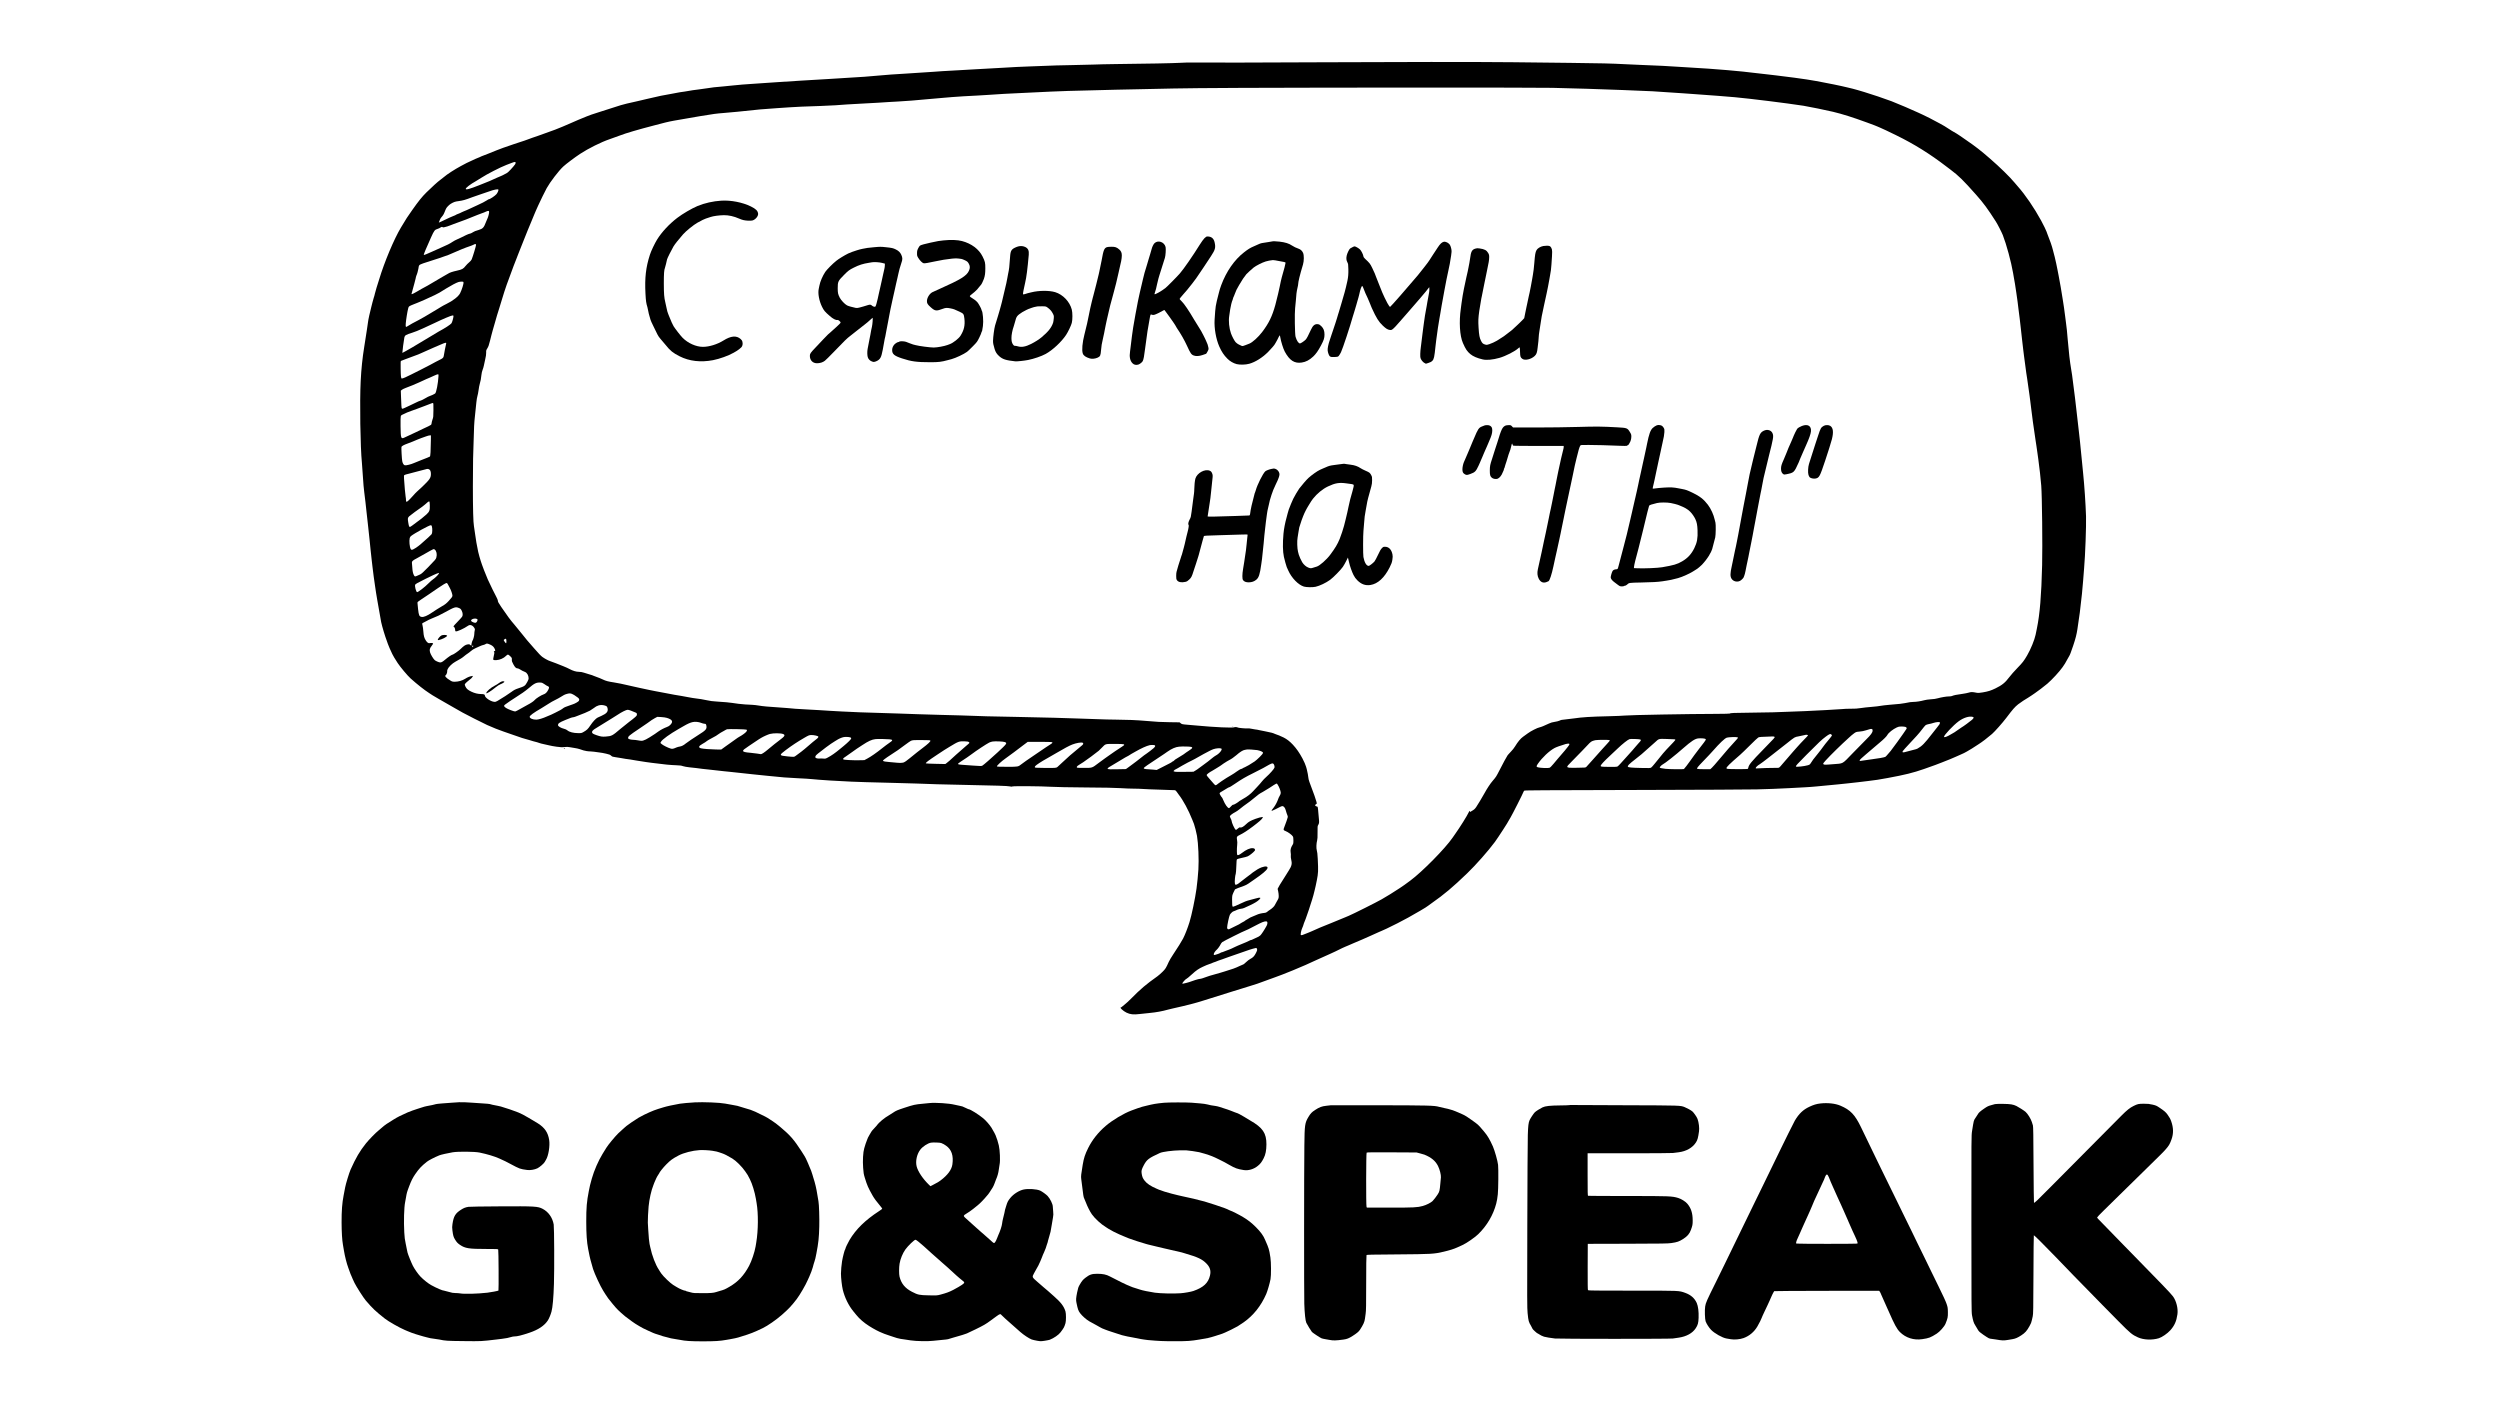 <?xml version="1.0" encoding="UTF-8" standalone="no"?> <svg xmlns="http://www.w3.org/2000/svg" version="1.0" width="7316pt" height="4104pt" viewBox="0 0 7316 4104" preserveAspectRatio="xMidYMid meet"><g transform="translate(0,4104) scale(0.1,-0.1)" fill="#000000" stroke="none"><path d="M38555 39217 c-1480 -9 -3433 -12 -3800 -6 -49 0 -155 -4 -235 -10 -141 -10 -1019 -28 -1875 -36 -231 -3 -526 -9 -655 -15 -129 -5 -408 -12 -620 -15 -212 -3 -419 -8 -460 -10 -93 -6 -540 -23 -800 -30 -107 -3 -269 -10 -360 -15 -91 -6 -289 -17 -440 -25 -428 -23 -620 -34 -810 -45 -96 -6 -299 -17 -450 -26 -431 -23 -586 -33 -715 -44 -158 -13 -675 -47 -840 -55 -183 -8 -664 -43 -765 -55 -170 -20 -610 -51 -1130 -80 -96 -6 -240 -15 -320 -20 -183 -13 -586 -37 -840 -50 -198 -10 -315 -18 -700 -45 -118 -8 -316 -22 -440 -30 -124 -8 -281 -19 -350 -24 -69 -6 -170 -13 -225 -16 -55 -3 -174 -14 -265 -25 -91 -10 -226 -24 -300 -30 -231 -19 -330 -30 -480 -55 -80 -13 -192 -29 -250 -35 -58 -6 -127 -15 -155 -20 -162 -29 -363 -60 -379 -60 -11 0 -33 -4 -50 -9 -17 -6 -103 -22 -191 -36 -207 -33 -389 -71 -725 -151 -58 -14 -132 -31 -165 -39 -33 -8 -100 -23 -150 -35 -94 -22 -186 -43 -270 -61 -95 -21 -231 -61 -450 -134 -121 -40 -290 -94 -375 -120 -85 -26 -182 -58 -215 -70 -33 -13 -94 -36 -135 -51 -62 -22 -434 -180 -505 -214 -11 -5 -101 -44 -200 -86 -165 -70 -250 -102 -525 -199 -52 -18 -140 -49 -195 -70 -55 -20 -134 -47 -175 -60 -41 -14 -84 -29 -95 -35 -26 -13 -172 -62 -428 -145 -115 -37 -261 -87 -325 -112 -65 -25 -151 -57 -192 -73 -41 -16 -146 -58 -233 -94 -87 -36 -163 -66 -170 -66 -7 0 -17 -4 -23 -8 -5 -5 -36 -19 -69 -32 -81 -31 -129 -53 -263 -116 -62 -30 -114 -54 -116 -54 -1 0 -77 -40 -168 -89 -181 -97 -414 -248 -493 -319 -27 -24 -80 -66 -116 -91 -64 -45 -238 -203 -399 -361 -130 -128 -232 -255 -415 -515 -157 -222 -158 -225 -332 -514 -201 -334 -483 -1006 -637 -1516 -20 -66 -55 -176 -77 -245 -21 -69 -44 -148 -49 -176 -5 -28 -20 -83 -34 -122 -13 -39 -29 -97 -36 -129 -6 -32 -22 -96 -36 -143 -29 -101 -94 -399 -94 -432 0 -12 -15 -117 -34 -233 -19 -115 -39 -248 -46 -295 -7 -47 -21 -139 -32 -205 -52 -320 -85 -639 -103 -995 -31 -612 -11 -1936 36 -2400 6 -52 18 -234 29 -405 10 -170 27 -368 38 -440 11 -71 28 -209 37 -305 9 -96 23 -224 31 -285 8 -60 28 -238 44 -395 16 -157 36 -341 44 -410 8 -69 22 -206 31 -305 9 -99 23 -227 31 -285 8 -58 19 -154 25 -215 5 -60 21 -186 35 -280 14 -93 32 -219 40 -280 8 -60 21 -148 29 -195 8 -47 23 -141 35 -210 32 -195 99 -575 114 -645 28 -131 113 -416 167 -555 16 -41 29 -78 29 -83 0 -12 89 -217 130 -298 36 -72 60 -111 158 -264 72 -111 292 -374 378 -450 196 -175 397 -334 546 -430 40 -26 84 -55 98 -64 14 -10 95 -57 180 -106 213 -121 287 -164 340 -195 25 -15 104 -60 175 -100 72 -40 155 -87 185 -105 62 -37 607 -313 715 -362 154 -70 360 -152 470 -188 22 -7 126 -43 230 -80 338 -118 379 -132 435 -144 30 -7 82 -22 115 -33 60 -20 135 -41 210 -59 22 -5 54 -16 70 -23 17 -8 77 -23 135 -35 58 -11 130 -28 160 -36 30 -9 123 -25 205 -37 124 -17 164 -19 234 -10 62 7 99 6 145 -3 33 -7 102 -19 151 -25 50 -7 115 -22 145 -32 105 -37 135 -46 205 -58 39 -6 89 -11 111 -10 23 0 70 -4 105 -9 35 -6 105 -15 154 -21 50 -5 140 -21 201 -36 93 -21 118 -31 147 -58 32 -30 46 -34 129 -45 51 -6 125 -18 163 -26 79 -16 184 -32 265 -41 30 -3 110 -17 177 -30 68 -13 194 -33 280 -44 87 -11 169 -22 183 -25 31 -6 239 -31 430 -51 80 -8 206 -17 280 -19 104 -3 149 -9 195 -26 35 -12 117 -27 195 -35 143 -14 264 -29 370 -44 36 -5 136 -16 223 -24 148 -14 197 -20 412 -46 44 -5 112 -12 150 -15 39 -3 165 -17 280 -30 116 -13 302 -34 415 -45 113 -11 311 -32 440 -45 429 -45 552 -54 875 -70 176 -8 358 -19 405 -25 188 -21 853 -64 1165 -75 88 -3 279 -10 425 -15 146 -6 487 -15 758 -20 271 -6 593 -15 715 -20 320 -15 838 -29 1417 -40 895 -17 1271 -30 1325 -44 38 -10 55 -11 70 -2 28 15 832 9 1130 -9 144 -9 526 -16 1022 -20 531 -3 864 -10 1015 -20 122 -8 295 -15 383 -15 88 0 210 -4 270 -9 61 -5 292 -15 515 -21 223 -6 414 -13 426 -15 12 -3 34 -24 50 -47 15 -24 42 -61 59 -83 130 -165 284 -451 397 -735 17 -41 39 -96 49 -123 21 -53 70 -248 88 -347 39 -228 59 -691 41 -985 -10 -166 -34 -406 -55 -560 -40 -291 -144 -785 -205 -980 -53 -171 -131 -371 -187 -480 -40 -78 -162 -274 -296 -474 -49 -73 -105 -167 -124 -210 -83 -184 -95 -204 -183 -291 -47 -47 -114 -105 -148 -130 -336 -238 -490 -369 -775 -658 -62 -63 -144 -138 -182 -167 -39 -29 -77 -60 -84 -69 -7 -9 -20 -16 -27 -16 -50 0 62 -107 163 -155 109 -52 202 -62 384 -40 79 9 207 23 284 30 202 19 381 52 550 100 28 7 93 23 145 35 402 89 657 155 890 230 316 101 640 202 845 265 50 15 167 51 260 80 94 29 231 72 305 95 163 50 144 44 360 123 96 36 245 90 330 120 132 47 247 91 510 198 92 37 308 129 375 159 39 18 176 80 305 139 349 160 418 191 425 191 7 0 266 124 347 166 25 13 63 30 85 38 21 7 63 25 93 39 30 14 96 42 145 63 144 59 380 162 505 219 212 98 250 115 255 115 2 0 28 11 57 24 29 13 100 45 158 71 115 52 532 264 592 302 21 12 40 23 43 23 5 0 77 41 350 200 134 78 188 113 230 145 22 17 72 53 110 80 354 247 612 464 1033 870 250 240 617 656 808 915 96 131 404 606 404 624 0 2 25 44 56 95 54 90 365 704 378 748 4 11 14 27 23 35 13 11 573 14 3272 20 1791 4 3382 12 3536 17 154 5 368 12 475 15 107 4 314 13 460 21 146 8 355 19 465 25 110 5 263 17 340 25 77 8 218 22 313 30 96 8 238 22 315 30 78 8 207 21 287 30 80 8 217 24 305 34 88 11 223 27 300 36 200 23 321 41 565 87 510 94 747 153 1060 262 248 86 463 165 535 196 28 12 73 30 100 40 51 18 202 80 290 120 28 12 91 40 140 62 50 21 99 44 110 50 11 6 49 27 85 46 35 19 100 58 145 86 44 29 132 85 195 126 105 66 265 189 395 301 82 71 307 325 416 469 200 263 242 312 347 398 51 42 252 175 297 197 17 8 62 37 100 65 39 28 83 58 99 68 48 29 287 211 361 275 141 122 350 349 444 482 57 80 89 132 143 235 17 30 39 71 51 90 24 39 48 100 117 305 69 205 100 326 124 485 53 350 65 432 70 485 4 33 11 96 16 140 36 282 62 545 80 780 11 149 24 320 30 380 32 358 65 1242 56 1515 -12 372 -49 913 -86 1270 -6 52 -17 167 -25 255 -14 152 -22 231 -45 453 -6 53 -14 144 -20 202 -5 58 -19 179 -30 270 -25 212 -38 320 -45 395 -11 109 -24 218 -43 375 -11 85 -25 205 -31 265 -7 61 -16 135 -21 165 -5 30 -21 150 -34 265 -24 196 -32 256 -56 395 -38 225 -67 476 -101 875 -19 235 -28 323 -49 475 -6 41 -17 129 -25 195 -7 66 -23 181 -34 255 -12 74 -28 182 -37 240 -26 177 -92 558 -120 695 -15 72 -30 150 -34 175 -7 46 -63 306 -80 370 -5 19 -16 62 -25 95 -9 33 -23 85 -30 115 -23 98 -88 287 -161 465 -13 33 -24 63 -24 67 0 13 -93 204 -157 321 -204 375 -468 760 -684 1002 -15 17 -57 66 -94 110 -144 173 -428 451 -721 705 -267 233 -422 353 -679 529 -66 45 -151 104 -190 132 -38 27 -90 61 -115 75 -120 68 -159 91 -200 120 -75 52 -222 140 -285 171 -62 30 -143 73 -300 159 -49 27 -135 69 -190 93 -55 25 -120 54 -145 67 -105 52 -631 277 -775 331 -192 73 -602 211 -797 269 -68 20 -152 45 -188 56 -84 25 -225 61 -320 82 -41 9 -111 26 -155 36 -84 20 -332 70 -570 115 -77 14 -160 30 -185 35 -74 17 -424 69 -630 96 -69 8 -190 24 -270 34 -80 11 -201 26 -270 34 -69 8 -204 24 -300 35 -96 12 -278 32 -405 46 -126 14 -243 28 -260 30 -68 11 -814 74 -1000 85 -214 12 -572 34 -800 50 -381 26 -687 42 -1180 60 -143 6 -352 15 -465 21 -420 22 -688 28 -1615 39 -522 6 -1276 14 -1675 19 -962 11 -3514 10 -5715 -2z m6855 -747 c854 -21 1210 -32 2090 -65 833 -31 867 -33 1750 -95 80 -6 206 -15 280 -20 578 -41 1040 -76 1240 -95 481 -45 1472 -168 2009 -250 129 -20 691 -134 861 -176 278 -67 562 -156 992 -313 200 -73 260 -96 307 -117 24 -11 64 -29 90 -39 48 -19 233 -106 461 -218 530 -260 987 -545 1465 -912 18 -14 77 -58 131 -99 237 -178 367 -306 742 -729 217 -244 339 -411 576 -781 52 -80 172 -315 206 -400 106 -270 246 -787 301 -1111 5 -30 13 -77 18 -105 29 -156 45 -254 77 -475 35 -238 41 -286 63 -475 6 -49 22 -180 37 -290 14 -110 29 -245 34 -300 5 -55 21 -197 35 -315 14 -118 30 -253 35 -300 5 -47 14 -119 20 -160 6 -41 22 -163 36 -270 28 -215 35 -267 59 -415 14 -91 40 -269 66 -465 5 -41 14 -106 19 -145 5 -38 19 -144 29 -235 36 -299 64 -502 111 -815 5 -33 14 -91 19 -130 6 -38 18 -115 26 -170 9 -55 22 -149 30 -210 8 -60 19 -141 25 -180 33 -240 68 -553 85 -765 24 -302 40 -1752 26 -2330 -22 -892 -67 -1432 -153 -1850 -17 -80 -34 -163 -38 -185 -31 -151 -143 -425 -248 -605 -96 -164 -132 -211 -287 -370 -84 -85 -190 -207 -238 -270 -117 -157 -210 -232 -402 -325 -135 -65 -210 -89 -373 -117 -107 -18 -131 -19 -185 -9 -120 24 -156 24 -226 2 -36 -11 -115 -27 -176 -35 -200 -28 -244 -37 -323 -67 -13 -5 -51 -9 -85 -9 -64 0 -219 -26 -320 -54 -67 -18 -98 -23 -227 -32 -52 -3 -129 -15 -170 -26 -103 -28 -232 -48 -309 -48 -66 0 -128 -9 -256 -36 -74 -16 -154 -24 -455 -49 -102 -9 -216 -22 -255 -30 -38 -9 -158 -22 -265 -31 -107 -8 -251 -24 -318 -35 -91 -15 -168 -20 -290 -19 -92 1 -203 -4 -247 -10 -44 -5 -264 -19 -490 -30 -225 -11 -495 -24 -600 -30 -104 -6 -343 -15 -530 -20 -187 -6 -375 -12 -418 -15 -44 -3 -318 -7 -610 -10 -544 -6 -632 -9 -642 -26 -4 -5 -168 -9 -398 -10 -793 -1 -2538 -33 -2677 -49 -52 -6 -266 -15 -475 -20 -527 -12 -779 -28 -1020 -64 -55 -8 -152 -20 -215 -26 -158 -17 -149 -15 -204 -40 -27 -12 -90 -28 -141 -35 -64 -9 -113 -23 -165 -48 -138 -66 -235 -105 -275 -112 -60 -10 -260 -111 -345 -175 -41 -30 -105 -76 -141 -102 -71 -50 -152 -148 -234 -283 -27 -44 -76 -107 -110 -140 -61 -61 -125 -137 -125 -150 0 -4 -8 -19 -19 -33 -21 -30 -62 -108 -194 -362 -104 -202 -104 -202 -203 -318 -73 -84 -169 -230 -249 -377 -57 -104 -194 -332 -236 -393 -41 -58 -60 -75 -131 -116 l-48 -28 -8 22 c-7 19 -11 15 -32 -32 -43 -97 -259 -442 -399 -638 -17 -25 -50 -72 -73 -105 -216 -315 -888 -997 -1238 -1256 -167 -124 -197 -145 -310 -220 -190 -125 -376 -241 -530 -328 -154 -88 -833 -428 -960 -481 -41 -17 -84 -35 -95 -40 -80 -35 -196 -83 -425 -175 -146 -58 -279 -113 -297 -120 -17 -8 -33 -15 -36 -15 -3 0 -53 -22 -112 -50 -59 -28 -110 -50 -113 -50 -4 -1 -25 -9 -47 -20 -22 -11 -44 -19 -48 -20 -5 0 -36 -13 -70 -28 -92 -42 -146 -57 -158 -45 -16 16 8 137 40 207 16 33 32 77 36 96 4 19 20 64 36 99 16 35 29 68 29 74 0 5 18 55 39 111 21 55 47 128 56 161 10 33 26 83 35 110 29 83 89 278 96 310 3 17 19 77 34 135 16 58 45 193 66 300 42 218 44 268 27 625 -7 139 -16 215 -28 250 -19 58 -14 210 10 292 10 35 14 98 12 233 -2 179 -1 186 22 223 24 40 28 76 18 167 -4 30 -11 116 -17 190 -13 167 -16 180 -45 180 -12 0 -30 9 -39 19 -18 20 -16 24 26 54 17 11 17 15 2 67 -31 106 -76 236 -119 345 -76 193 -115 311 -115 346 -1 36 -31 198 -49 262 -6 20 -15 52 -20 70 -13 49 -58 153 -107 245 -89 165 -173 286 -278 399 -90 96 -174 162 -271 211 -77 38 -204 92 -220 92 -5 0 -23 7 -39 15 -38 20 -126 45 -211 59 -38 7 -77 15 -85 18 -8 4 -37 9 -65 13 -27 4 -72 13 -100 20 -27 8 -79 17 -115 20 -36 4 -89 13 -119 21 -30 8 -71 11 -92 8 -44 -7 -299 16 -299 27 0 10 -83 17 -95 8 -34 -26 -591 0 -1125 51 -52 5 -156 14 -230 20 -171 14 -184 16 -220 47 l-30 25 -287 4 c-278 4 -358 8 -713 39 -248 22 -554 35 -855 36 -148 1 -400 7 -560 14 -159 7 -409 16 -555 19 -146 4 -461 14 -700 22 -239 8 -714 19 -1055 24 -341 5 -755 14 -920 19 -674 24 -940 32 -1335 41 -228 6 -532 15 -675 20 -143 6 -399 15 -570 20 -1084 32 -1351 42 -1665 60 -96 6 -256 15 -355 20 -99 6 -241 15 -315 20 -74 5 -236 14 -360 20 -257 13 -430 25 -545 39 -44 6 -165 15 -270 20 -245 13 -494 37 -587 55 -40 8 -125 17 -188 21 -63 3 -155 8 -205 11 -96 5 -284 28 -375 44 -64 12 -227 26 -460 41 -111 6 -198 18 -265 34 -88 22 -271 51 -435 70 -30 3 -93 14 -140 25 -47 10 -132 26 -190 35 -174 27 -197 32 -500 90 -96 19 -215 41 -265 50 -49 9 -128 24 -175 35 -47 10 -110 24 -140 30 -30 6 -95 20 -145 31 -49 12 -128 29 -175 39 -47 10 -116 26 -155 35 -137 33 -311 69 -410 84 -178 27 -243 44 -335 88 -52 25 -128 56 -168 69 -40 13 -85 30 -100 38 -15 9 -67 27 -117 40 -49 14 -124 37 -165 51 -52 17 -95 25 -145 25 -82 0 -181 30 -279 83 -33 19 -115 56 -181 82 -66 26 -165 66 -219 87 -55 22 -127 49 -160 59 -34 11 -83 33 -109 49 -27 17 -51 30 -54 30 -3 0 -34 20 -69 45 -43 31 -119 110 -238 248 -95 111 -191 220 -211 242 -21 22 -84 101 -141 175 -57 74 -159 199 -227 278 -117 134 -210 260 -383 514 -87 128 -104 159 -104 193 0 15 -21 66 -47 113 -63 119 -138 270 -248 507 -48 103 -178 444 -206 540 -9 33 -27 92 -39 130 -11 39 -27 99 -35 135 -47 225 -66 337 -89 510 -14 107 -30 218 -36 245 -20 104 -31 513 -31 1165 0 371 3 734 6 805 3 72 10 308 16 525 9 382 17 540 38 720 13 116 27 250 42 405 7 72 21 155 31 185 10 30 25 109 34 175 8 66 24 147 34 180 25 82 38 153 49 261 6 56 19 114 34 150 14 33 30 88 37 124 6 36 24 119 40 185 20 83 29 142 28 192 -2 64 1 77 29 121 17 28 36 65 42 84 19 57 70 251 82 308 6 30 24 96 39 145 15 50 45 151 65 225 20 74 47 169 60 210 13 41 44 140 69 220 24 80 61 199 81 265 88 293 156 487 335 960 40 105 80 208 90 230 10 22 21 51 25 65 4 14 22 61 41 105 18 44 81 202 139 350 59 149 112 284 120 300 7 17 30 71 50 120 20 50 43 104 50 120 34 76 95 225 95 230 0 3 21 52 46 108 25 56 55 122 66 147 54 121 203 424 248 505 100 181 348 505 483 631 79 74 338 269 496 373 239 157 619 346 856 426 94 31 231 81 305 110 177 69 539 175 1005 296 110 28 257 66 328 85 70 18 185 42 255 54 70 11 226 39 347 60 121 22 306 54 410 71 398 66 472 76 700 94 116 8 291 25 390 35 557 61 842 87 1155 105 146 9 312 20 370 25 131 11 495 27 925 40 182 6 373 15 425 20 116 11 499 36 795 50 254 12 685 38 765 45 30 3 152 10 270 15 213 11 601 41 775 60 93 10 362 34 570 50 66 5 173 14 238 20 124 11 517 35 747 45 74 4 230 13 345 21 343 24 502 33 860 49 187 8 421 20 520 25 99 6 288 15 420 20 132 5 355 14 495 19 140 6 491 15 780 20 289 6 566 13 615 16 50 3 371 10 715 15 344 6 787 15 985 21 198 6 1091 14 1985 18 2581 11 8614 12 9080 1z m-30320 -2193 c0 -12 -8 -34 -17 -47 -48 -71 -215 -248 -234 -250 -4 0 -33 -16 -65 -35 -32 -19 -81 -44 -108 -54 -28 -11 -81 -33 -118 -50 -229 -105 -196 -91 -511 -216 -296 -118 -407 -148 -407 -111 0 32 140 138 300 227 41 23 116 69 165 102 150 99 552 305 725 371 69 26 141 54 160 61 85 33 110 33 110 2z m-505 -786 c9 -16 -20 -87 -54 -130 -39 -49 -191 -151 -225 -151 -7 0 -31 -13 -54 -30 -44 -31 -175 -99 -282 -145 -36 -16 -128 -58 -205 -95 -77 -37 -165 -75 -195 -85 -30 -11 -62 -25 -71 -32 -8 -7 -46 -24 -84 -38 -38 -13 -71 -28 -74 -33 -3 -5 -40 -21 -81 -36 -41 -15 -151 -65 -245 -111 -93 -46 -172 -82 -174 -79 -2 2 1 9 6 16 5 7 15 32 22 56 7 24 27 60 45 80 53 60 75 97 102 169 14 37 34 84 46 102 18 33 91 104 128 126 91 54 125 66 232 80 123 16 194 36 393 112 72 28 198 71 280 97 83 27 179 59 215 73 131 50 261 76 275 54z m-272 -669 c-2 -45 -36 -162 -57 -197 -7 -11 -24 -52 -38 -91 -57 -153 -89 -188 -211 -224 -96 -29 -129 -41 -147 -55 -27 -21 -100 -55 -119 -55 -18 0 -162 -65 -251 -113 -25 -14 -76 -38 -115 -53 -38 -16 -97 -47 -130 -70 -79 -54 -168 -99 -345 -174 -80 -34 -192 -84 -250 -112 -125 -59 -250 -109 -250 -99 0 27 71 196 215 516 91 203 108 223 196 249 27 8 61 24 76 36 27 21 58 26 67 11 3 -4 18 -6 33 -4 47 8 167 45 180 55 6 5 56 24 110 42 175 59 555 205 693 266 36 16 96 39 133 50 37 12 89 32 115 46 26 14 58 24 72 22 23 -3 25 -7 23 -46z m-383 -954 c0 -30 -91 -332 -127 -420 -9 -21 -39 -56 -74 -85 -33 -26 -79 -74 -104 -105 -66 -85 -103 -105 -252 -138 -131 -29 -217 -58 -262 -89 -14 -9 -89 -52 -166 -95 -77 -44 -196 -113 -265 -156 -69 -42 -143 -86 -165 -97 -67 -34 -294 -161 -323 -181 -48 -32 -141 -76 -148 -70 -3 4 1 26 10 50 9 24 23 75 31 113 9 39 27 106 41 150 14 44 30 107 36 140 5 33 16 73 23 90 22 45 52 154 60 210 12 88 15 95 64 119 25 13 109 43 186 66 175 53 577 187 630 211 303 134 499 214 620 253 39 13 88 32 110 44 59 31 75 29 75 -10z m-367 -1089 c10 -36 -44 -210 -98 -319 -47 -94 -213 -225 -400 -314 -51 -25 -124 -64 -162 -88 -38 -24 -78 -48 -89 -55 -367 -221 -492 -294 -567 -331 -100 -49 -284 -151 -329 -183 -44 -32 -51 -18 -44 85 8 108 50 369 72 444 15 53 16 54 88 88 41 19 78 34 83 34 6 0 41 14 79 31 38 18 80 35 94 39 14 5 75 31 135 58 269 121 377 173 436 209 35 22 123 76 196 121 146 90 295 168 357 188 23 7 64 13 92 13 44 1 52 -2 57 -20z m-293 -996 c-1 -44 -38 -175 -58 -203 -29 -39 -187 -142 -377 -244 -22 -12 -322 -192 -360 -216 -166 -106 -695 -413 -701 -407 -5 5 46 399 59 452 15 63 40 78 237 141 80 26 190 69 245 97 55 27 127 60 160 72 33 13 146 65 250 116 229 111 480 217 518 218 23 1 27 -3 27 -26z m-213 -795 c-17 -68 -58 -277 -72 -369 -7 -47 -33 -70 -128 -114 -43 -19 -95 -46 -115 -59 -78 -49 -748 -390 -884 -450 -48 -21 -93 -36 -101 -33 -23 9 -28 58 -32 289 -3 161 -1 219 8 226 7 5 66 28 132 51 66 23 145 53 175 65 30 13 85 33 121 45 36 11 111 41 165 67 104 49 207 95 364 162 52 22 147 63 210 90 132 58 165 64 157 30z m-225 -953 c-12 -215 -64 -484 -99 -511 -26 -19 -99 -54 -161 -75 -29 -10 -72 -31 -96 -47 -48 -33 -170 -92 -189 -92 -6 0 -62 -24 -122 -54 -61 -29 -146 -70 -190 -91 -44 -20 -103 -48 -131 -61 -88 -41 -91 -39 -98 69 -3 50 -8 169 -11 263 l-6 171 30 25 c16 14 67 39 113 56 109 39 283 111 383 157 44 20 100 46 125 57 25 11 68 31 95 44 28 12 73 31 100 42 28 11 88 39 135 61 47 22 94 40 105 38 17 -2 20 -8 17 -52z m-148 -995 c-1 -194 -3 -209 -28 -279 -14 -41 -26 -89 -26 -106 0 -18 -8 -39 -17 -47 -17 -14 -106 -59 -217 -108 -28 -12 -136 -64 -240 -115 -172 -83 -214 -103 -321 -150 -101 -46 -108 -26 -113 330 -2 176 0 280 7 298 11 28 14 30 186 107 22 10 76 30 120 45 44 14 125 44 180 65 55 22 150 57 210 79 61 21 137 51 170 65 33 14 67 25 75 23 13 -2 15 -32 14 -207z m-75 -882 c-3 -308 -13 -470 -29 -479 -25 -14 -98 -44 -255 -104 -82 -31 -177 -70 -210 -85 -79 -37 -233 -75 -268 -66 -34 8 -63 55 -76 121 -12 56 -30 391 -23 417 6 23 76 62 177 97 88 32 225 87 295 119 25 11 73 30 105 41 33 12 96 34 140 50 44 17 95 30 113 30 l32 1 -1 -142z m-60 -849 c40 -14 61 -61 61 -137 0 -116 -33 -164 -245 -368 -86 -82 -162 -152 -169 -156 -7 -4 -62 -61 -121 -128 -126 -140 -173 -180 -186 -159 -5 8 -9 33 -9 56 0 23 -4 64 -10 90 -9 45 -35 332 -47 528 -4 70 -2 93 8 101 14 11 57 24 139 43 25 6 144 38 265 70 305 82 270 75 314 60z m29 -1054 c4 -149 -9 -185 -96 -267 -37 -35 -104 -90 -147 -124 -264 -200 -325 -244 -339 -244 -23 0 -32 24 -50 136 -19 112 -15 133 30 176 39 36 275 209 378 278 26 17 136 109 151 126 15 17 49 34 60 30 6 -1 11 -50 13 -111z m61 -622 c18 -63 14 -194 -7 -224 -15 -22 -140 -137 -329 -301 -79 -69 -218 -158 -247 -158 -16 0 -30 8 -37 23 -33 60 -49 236 -30 320 5 22 21 47 37 60 97 78 533 317 579 317 19 0 26 -7 34 -37z m83 -675 c53 -42 73 -140 47 -233 -14 -50 -23 -60 -244 -288 -142 -145 -194 -192 -232 -208 -26 -12 -67 -30 -90 -40 -56 -25 -66 -24 -87 12 -29 49 -46 125 -51 234 -3 55 -8 115 -11 133 -7 42 23 72 127 125 41 22 155 85 254 142 267 152 256 147 287 123z m116 -711 c-18 -34 -118 -131 -168 -162 -25 -16 -83 -67 -130 -115 -107 -109 -305 -262 -334 -258 -30 4 -74 174 -57 216 10 23 61 52 309 175 164 81 305 147 312 147 8 1 26 7 40 14 32 18 43 11 28 -17z m267 -304 c10 -21 34 -67 55 -103 38 -66 80 -188 80 -232 0 -29 -25 -64 -109 -154 -68 -73 -106 -103 -196 -154 -64 -36 -234 -144 -300 -190 -126 -87 -237 -134 -294 -124 -73 13 -86 43 -107 231 -8 81 -16 162 -17 178 -2 28 6 35 105 100 116 75 136 89 242 162 37 27 85 59 106 73 21 14 90 61 154 105 132 91 223 144 247 145 10 0 24 -16 34 -37z m324 -695 c46 -19 56 -28 82 -79 34 -68 38 -135 12 -177 -9 -15 -70 -82 -135 -149 -65 -66 -118 -126 -118 -132 0 -7 6 -14 14 -17 18 -7 36 -56 36 -96 0 -16 6 -31 14 -34 36 -14 242 80 368 167 57 39 130 12 178 -66 20 -32 21 -41 11 -80 -6 -24 -11 -68 -11 -97 0 -50 -31 -169 -52 -194 -13 -17 -39 -124 -32 -135 10 -17 -20 -9 -42 12 -19 18 -27 19 -73 11 -62 -11 -108 -42 -204 -136 -59 -58 -215 -166 -240 -166 -21 0 -130 -75 -215 -148 -74 -63 -113 -83 -150 -77 -47 9 -123 43 -151 68 -43 40 -117 163 -135 225 -22 79 -12 118 49 196 25 32 43 62 40 66 -8 14 -63 19 -95 10 -39 -11 -75 12 -115 72 -49 74 -67 136 -76 268 -5 69 -15 147 -23 173 -8 27 -12 55 -10 62 3 7 24 21 47 30 23 9 63 30 89 47 26 16 85 45 130 63 179 71 233 97 405 191 278 153 307 162 402 122z m525 -320 c21 -9 24 -16 20 -37 -10 -40 -32 -70 -57 -76 -26 -7 -105 24 -125 48 -38 46 91 98 162 65z m860 -600 c9 -36 7 -106 -4 -113 -9 -6 -70 79 -70 97 0 7 48 37 61 38 4 0 9 -10 13 -22z m-458 -157 c64 -30 101 -68 127 -132 16 -40 9 -63 -16 -53 -20 7 -21 1 -7 -27 11 -19 9 -32 -21 -167 -15 -69 -8 -74 91 -69 96 5 211 55 275 121 53 53 65 52 130 -11 44 -44 46 -48 44 -97 -3 -44 3 -62 45 -139 49 -89 79 -117 127 -117 12 0 45 -15 73 -33 51 -33 64 -39 142 -72 57 -24 102 -101 103 -180 1 -29 -10 -60 -38 -110 -67 -119 -75 -125 -266 -189 -89 -30 -124 -49 -199 -104 -83 -62 -271 -183 -406 -262 -45 -27 -62 -31 -100 -28 -104 11 -270 123 -270 183 0 33 -31 45 -113 45 -91 0 -191 25 -283 69 -100 48 -143 85 -174 151 -22 47 -23 54 -10 78 9 14 40 45 70 69 113 89 125 101 143 132 l19 32 -39 -6 c-62 -10 -124 -36 -193 -80 -81 -52 -198 -85 -300 -85 -64 0 -79 4 -124 31 -143 87 -184 137 -138 165 19 12 47 97 38 113 -4 6 3 32 14 59 28 65 136 170 225 217 141 76 208 118 260 164 29 25 74 59 99 74 26 16 70 50 99 76 33 30 83 62 137 85 47 20 108 48 135 61 28 13 68 27 90 31 22 4 51 16 65 26 30 24 60 19 146 -21z m-508 -43 c-4 -27 -28 -36 -28 -10 0 20 8 32 22 32 5 0 8 -10 6 -22z m2076 -1104 c66 -45 71 -49 111 -66 40 -18 42 -39 9 -104 -36 -72 -82 -117 -132 -132 -72 -22 -238 -128 -269 -171 -17 -25 -115 -92 -191 -130 -34 -17 -98 -53 -144 -80 -120 -70 -217 -121 -234 -121 -38 0 -212 67 -265 102 -66 45 -73 65 -31 98 51 40 247 173 322 218 118 71 287 190 364 257 172 148 230 177 347 171 48 -2 66 -9 113 -42z m809 -288 c39 -14 86 -43 170 -105 49 -36 58 -62 37 -101 -12 -22 -118 -83 -170 -98 -19 -6 -66 -22 -105 -37 -38 -15 -90 -34 -115 -42 -25 -9 -56 -26 -70 -38 -32 -29 -111 -74 -230 -131 -52 -24 -107 -51 -122 -59 -14 -8 -31 -15 -36 -15 -6 0 -44 -16 -84 -35 -117 -54 -252 -95 -316 -95 -104 0 -192 39 -192 84 0 35 114 118 347 253 54 31 144 87 200 125 56 38 146 89 200 114 53 26 124 64 157 86 80 53 126 76 189 93 66 17 92 18 140 1z m961 -341 c64 -20 72 -27 86 -84 22 -93 -25 -151 -180 -220 -41 -19 -91 -41 -110 -50 -51 -23 -143 -122 -217 -234 -69 -103 -102 -134 -198 -188 -57 -33 -64 -34 -160 -33 -131 1 -252 31 -307 78 -26 23 -60 39 -105 50 -90 22 -173 72 -173 104 0 54 31 76 220 155 145 60 192 76 224 77 16 0 71 18 122 40 52 22 98 40 102 40 14 0 212 85 266 114 27 15 74 46 105 70 66 50 92 65 146 82 54 17 120 17 179 -1z m763 -149 c32 -13 85 -34 118 -48 56 -22 60 -26 63 -59 3 -31 -3 -41 -51 -85 -30 -27 -110 -91 -178 -141 -68 -51 -185 -145 -259 -208 -230 -197 -250 -207 -427 -220 -99 -8 -149 0 -266 41 -99 35 -124 50 -131 80 -9 35 26 72 119 127 39 22 142 86 230 142 88 56 194 121 235 145 41 24 116 71 165 104 113 76 250 145 292 145 17 1 58 -10 90 -23z m39273 -185 c40 -11 34 -35 -21 -85 -51 -46 -259 -198 -309 -225 -14 -8 -65 -43 -113 -78 -48 -34 -89 -63 -91 -63 -2 0 -46 -25 -97 -56 -126 -76 -209 -106 -209 -74 0 48 270 335 425 450 142 106 312 160 415 131z m-38215 -29 c162 -50 192 -108 104 -201 -27 -30 -58 -50 -102 -66 -82 -30 -178 -80 -252 -132 -33 -23 -78 -55 -100 -71 -73 -51 -254 -162 -265 -162 -6 0 -28 -9 -50 -20 -46 -24 -78 -25 -185 -5 -44 8 -102 15 -130 15 -27 0 -72 6 -100 13 -39 10 -51 18 -53 36 -7 49 25 77 338 286 182 122 289 197 350 243 14 11 57 37 95 57 l70 37 110 -6 c62 -3 136 -14 170 -24z m1002 -146 c35 -14 78 -26 97 -26 42 0 52 -12 60 -75 10 -82 -28 -123 -225 -245 -121 -75 -352 -231 -386 -261 -53 -46 -117 -79 -169 -86 -27 -3 -69 -15 -94 -25 -107 -46 -123 -49 -181 -32 -79 24 -212 91 -256 129 l-38 33 20 38 c34 63 259 226 515 372 19 11 87 49 150 86 116 67 192 101 265 116 67 15 174 4 242 -24z m36253 3 c0 -29 -15 -55 -81 -134 -32 -38 -99 -124 -150 -190 -220 -284 -292 -358 -429 -434 -13 -8 -58 -22 -100 -31 -41 -9 -113 -29 -160 -42 -205 -61 -220 -48 -99 82 326 347 416 448 488 545 46 61 95 120 110 132 17 13 54 26 93 33 36 5 98 21 139 35 43 14 98 24 132 25 51 0 57 -2 57 -21z m-1018 -119 c38 -11 51 -29 41 -57 -4 -10 -47 -74 -97 -143 -108 -150 -131 -182 -175 -246 -50 -71 -172 -236 -192 -259 -10 -11 -45 -53 -79 -92 -33 -40 -68 -77 -78 -82 -27 -15 -221 -50 -397 -71 -88 -11 -198 -27 -245 -35 -106 -19 -110 -19 -110 2 0 16 63 77 181 175 77 64 272 230 314 268 17 14 62 53 100 85 108 89 195 176 215 215 35 67 164 170 281 224 43 20 70 26 129 26 41 0 91 -5 112 -10z m-33909 -82 c24 -12 21 -31 -9 -67 -28 -34 -128 -105 -189 -136 -22 -11 -83 -51 -135 -90 -52 -38 -102 -74 -112 -80 -9 -5 -79 -55 -155 -110 l-138 -100 -150 2 c-178 3 -383 19 -443 35 -80 20 -67 67 35 123 71 40 115 68 148 96 11 10 70 43 130 75 114 59 151 82 220 133 22 17 72 46 110 66 39 20 76 42 83 47 6 6 27 14 45 18 44 10 538 0 560 -12z m32941 16 c11 -4 16 -19 16 -44 0 -55 -50 -125 -183 -255 -62 -60 -240 -241 -395 -402 -330 -340 -259 -301 -597 -328 -229 -19 -253 -18 -268 7 -9 13 3 32 65 100 150 164 456 464 683 669 28 25 64 58 80 72 17 15 54 44 82 64 49 33 60 37 150 44 65 5 129 18 188 37 129 43 150 47 179 36z m-31866 -145 c69 -29 49 -66 -99 -175 -84 -62 -225 -175 -344 -275 -100 -85 -182 -139 -208 -139 -12 0 -58 7 -102 16 -44 8 -134 19 -200 24 -161 13 -220 28 -220 57 0 24 31 50 165 139 47 32 129 87 183 123 53 36 105 71 114 76 9 6 40 24 67 41 68 41 200 100 256 115 105 28 319 26 388 -2z m30676 -15 c9 -8 16 -18 16 -20 0 -15 -32 -59 -116 -158 -52 -60 -115 -141 -142 -180 -26 -38 -102 -138 -170 -221 -118 -144 -137 -169 -195 -262 -22 -35 -35 -44 -84 -58 -103 -30 -336 -55 -346 -37 -11 19 28 63 304 340 371 373 446 443 571 537 103 76 134 88 162 59z m-706 -10 c12 -4 22 -10 22 -14 0 -4 -48 -57 -107 -116 -60 -60 -157 -165 -218 -234 -60 -69 -112 -127 -115 -130 -12 -10 -219 -250 -309 -358 -88 -105 -96 -112 -130 -112 -149 1 -565 -10 -603 -16 -43 -6 -48 -5 -48 13 0 19 63 78 110 103 14 7 60 41 104 74 43 34 102 79 132 101 56 41 287 223 574 450 229 182 216 174 333 196 56 10 127 25 157 33 66 17 69 17 98 10z m-29014 -20 c33 -8 65 -19 69 -24 18 -17 -5 -48 -71 -96 -37 -27 -128 -103 -203 -169 -75 -66 -175 -149 -223 -185 -48 -36 -113 -84 -144 -107 -64 -49 -55 -48 -260 -28 -247 24 -249 33 -43 188 177 133 340 240 536 354 130 76 146 82 214 83 35 0 91 -7 125 -16z m28056 -39 c14 -17 17 -13 -341 -380 -333 -341 -411 -435 -425 -514 -4 -20 -12 -39 -18 -43 -13 -9 -549 -8 -590 1 -16 3 -31 11 -33 17 -10 29 85 123 402 397 39 33 166 157 284 274 117 118 227 221 245 231 30 16 76 19 407 30 40 1 60 -2 69 -13z m-27044 -15 c14 -6 24 -18 24 -30 0 -22 -93 -115 -220 -220 -41 -34 -84 -69 -95 -78 -159 -132 -261 -203 -375 -263 -60 -32 -70 -34 -130 -28 -36 3 -86 4 -111 1 -25 -2 -63 1 -83 8 -30 10 -36 16 -36 39 0 36 21 58 164 166 66 50 133 102 150 116 39 33 252 179 261 179 3 0 25 13 48 29 53 36 128 70 192 87 52 14 167 10 211 -6z m25958 4 c9 -3 16 -11 16 -16 0 -6 -33 -45 -73 -87 -94 -97 -314 -350 -499 -572 -80 -96 -166 -193 -191 -216 l-47 -43 -182 0 c-101 0 -190 4 -198 10 -24 15 0 46 194 247 101 103 218 229 261 278 198 226 345 366 408 388 43 16 278 24 311 11z m-941 -46 c9 -5 17 -15 17 -22 0 -13 -88 -133 -199 -271 -49 -60 -225 -300 -271 -368 -37 -56 -161 -216 -172 -223 -17 -10 -437 -5 -543 7 -105 12 -165 26 -165 39 0 15 52 70 81 85 80 42 374 273 613 484 228 200 336 270 430 282 69 8 182 1 209 -13z m-23868 -14 c102 -10 99 -32 -16 -108 -41 -27 -130 -94 -199 -149 -168 -135 -338 -253 -441 -307 l-84 -45 -155 -3 c-189 -4 -446 10 -461 25 -17 17 1 39 59 75 28 18 113 78 189 133 76 55 142 102 148 105 5 3 78 50 160 105 177 117 277 163 384 175 74 8 314 4 416 -6z m21968 -5 c28 -16 20 -33 -44 -100 -34 -35 -75 -82 -91 -104 -25 -35 -137 -160 -323 -365 -28 -30 -82 -90 -120 -133 -38 -43 -80 -84 -94 -90 -18 -8 -94 -11 -254 -9 -259 3 -261 4 -209 76 31 43 203 215 322 321 36 32 103 95 150 141 133 128 297 259 347 274 34 11 291 2 316 -11z m1005 5 c13 -3 22 -11 20 -18 -2 -8 -73 -85 -158 -173 -143 -146 -245 -265 -449 -524 -42 -53 -88 -104 -103 -113 -23 -14 -59 -16 -295 -10 -274 6 -371 15 -384 36 -17 27 30 75 216 219 66 51 149 117 185 148 100 86 317 278 393 349 117 108 100 103 342 96 116 -3 220 -7 233 -10z m-21885 -24 c82 0 99 -3 104 -17 8 -21 -76 -99 -222 -209 -55 -41 -129 -98 -165 -127 -373 -303 -365 -297 -432 -308 -43 -7 -94 -7 -158 0 -52 5 -156 15 -230 21 -197 17 -216 30 -132 87 26 18 58 41 72 52 14 10 79 54 145 96 157 101 181 117 369 258 88 65 171 124 185 129 44 18 101 23 236 21 72 -1 174 -3 228 -3z m19982 0 c9 -14 -3 -31 -75 -107 -36 -37 -101 -108 -144 -158 -43 -49 -100 -112 -125 -140 -26 -27 -108 -120 -183 -205 -74 -85 -145 -164 -158 -175 -20 -19 -39 -20 -253 -23 -257 -4 -293 -1 -302 29 -5 16 21 47 137 162 79 78 211 214 294 301 233 249 250 265 300 288 27 11 71 24 98 28 79 12 404 12 411 0z m-18754 -56 c10 -9 19 -20 19 -25 0 -4 -53 -51 -117 -104 -65 -54 -190 -164 -278 -244 -186 -172 -227 -208 -276 -244 l-35 -26 -282 6 c-156 3 -285 9 -287 13 -12 19 61 75 346 264 180 120 215 142 349 223 263 159 274 163 443 158 76 -3 103 -8 118 -21z m1054 0 c76 -31 68 -42 -210 -301 -187 -173 -415 -372 -449 -390 -25 -13 -52 -13 -260 2 -127 10 -277 20 -333 24 -57 4 -107 11 -113 17 -13 13 7 32 78 77 93 58 279 186 328 225 107 83 417 288 502 331 24 12 69 26 100 31 78 12 315 2 357 -16z m1364 0 c17 -4 31 -12 31 -18 0 -7 -25 -28 -56 -47 -31 -18 -90 -57 -133 -86 -42 -29 -164 -112 -271 -184 -292 -198 -390 -266 -445 -310 -102 -80 -96 -79 -423 -79 -213 0 -293 3 -298 12 -11 17 137 154 254 235 53 37 162 117 242 177 80 61 204 154 275 208 l130 98 331 0 c182 0 346 -3 363 -6z m915 -20 c9 -3 16 -17 16 -29 0 -18 -29 -47 -124 -122 -165 -131 -368 -308 -496 -433 -58 -56 -119 -113 -137 -127 -37 -28 -51 -29 -416 -25 -203 2 -238 4 -244 17 -3 9 3 25 13 37 32 36 190 139 334 218 113 63 132 73 295 170 205 122 368 209 454 242 116 45 259 70 305 52z m14241 -34 c3 -5 1 -19 -5 -31 -21 -39 -208 -265 -337 -408 -18 -20 -72 -84 -120 -143 -61 -74 -98 -110 -121 -118 -39 -14 -275 -4 -337 15 -50 14 -50 34 2 107 127 181 324 368 483 456 46 26 174 72 330 119 46 14 97 16 105 3z m-13044 -10 c10 -6 19 -15 19 -20 0 -5 -30 -28 -67 -52 -108 -68 -307 -203 -370 -250 -32 -23 -87 -63 -123 -87 -36 -25 -123 -89 -195 -143 -190 -144 -176 -140 -414 -140 -109 -1 -203 2 -210 6 -25 16 -8 43 52 80 34 22 91 57 127 80 66 41 399 287 453 335 16 14 59 57 96 95 107 111 88 106 369 106 149 0 251 -4 263 -10z m918 -34 c15 -18 4 -40 -41 -82 -33 -30 -176 -140 -207 -159 -35 -21 -89 -62 -180 -135 -51 -41 -103 -82 -115 -90 -12 -8 -57 -42 -100 -75 -43 -33 -107 -81 -143 -106 l-65 -46 -246 -5 c-364 -8 -367 -4 -107 145 61 35 247 146 332 199 34 21 67 38 71 38 5 0 20 8 33 18 13 11 47 32 74 47 28 16 82 46 120 68 173 99 326 169 420 190 48 11 143 7 154 -7z m1064 -45 c15 -6 27 -15 27 -21 0 -17 -42 -54 -95 -85 -28 -16 -64 -40 -81 -54 -48 -39 -114 -83 -163 -110 -25 -13 -66 -39 -93 -57 -26 -19 -51 -34 -55 -34 -5 0 -21 -14 -37 -30 -16 -17 -34 -30 -39 -30 -6 0 -18 -7 -28 -16 -22 -20 -36 -27 -265 -143 l-185 -94 -112 11 c-62 6 -136 11 -165 12 -58 1 -102 14 -102 29 0 11 38 42 106 89 77 52 474 316 491 327 9 6 50 34 92 64 131 92 241 140 346 150 100 10 325 5 358 -8z m875 -46 c51 -19 -52 -151 -162 -207 -23 -12 -73 -48 -113 -82 -68 -58 -156 -125 -248 -191 -53 -38 -167 -122 -180 -132 -5 -5 -32 -22 -60 -38 l-50 -30 -263 -3 c-193 -3 -271 -1 -293 8 l-30 13 22 23 c13 13 27 24 33 24 6 0 39 18 74 40 34 22 65 40 68 40 3 0 31 16 62 36 31 20 102 59 157 86 55 27 111 55 125 63 14 8 52 28 85 44 33 17 83 45 110 62 28 17 95 55 150 84 55 29 130 69 167 88 37 20 89 43 115 52 79 27 188 36 231 20z m1049 -46 c37 -6 92 -22 121 -35 76 -34 72 -49 -43 -166 -52 -52 -119 -111 -147 -130 -129 -86 -228 -144 -286 -169 -35 -14 -68 -31 -75 -38 -6 -6 -17 -11 -24 -11 -21 0 -95 -42 -150 -84 -28 -23 -97 -68 -154 -101 -56 -33 -117 -69 -135 -80 -62 -37 -239 -158 -249 -170 -17 -20 -59 -45 -75 -45 -9 0 -39 28 -67 63 -28 35 -82 98 -122 140 -39 42 -71 85 -71 95 0 20 84 83 165 125 28 14 81 46 119 72 38 25 83 53 100 62 17 9 38 23 47 32 9 9 38 30 64 46 27 17 71 45 99 63 28 18 61 37 74 42 44 19 138 84 202 140 105 93 193 148 247 155 26 4 53 8 58 11 18 7 231 -5 302 -17z m487 -411 c20 -32 29 -74 22 -103 -9 -36 -139 -183 -235 -267 -46 -40 -106 -102 -133 -138 -27 -36 -86 -103 -131 -150 -45 -47 -102 -108 -127 -136 -67 -75 -183 -164 -285 -218 -49 -27 -99 -56 -110 -66 -52 -46 -159 -110 -183 -110 -20 0 -38 -13 -70 -50 -24 -28 -49 -50 -56 -50 -40 0 -116 107 -170 239 -14 36 -30 67 -34 70 -18 13 -72 103 -72 120 0 20 28 42 95 76 22 12 69 40 104 63 35 23 71 42 79 42 14 0 81 41 182 110 181 124 306 197 518 301 133 66 266 134 295 151 140 84 245 137 269 138 18 0 33 -8 42 -22z m112 -595 c43 -60 94 -191 94 -243 0 -26 -10 -55 -30 -87 -16 -26 -30 -51 -30 -56 0 -6 -16 -49 -37 -96 -35 -84 -89 -173 -145 -239 -34 -40 -36 -56 -5 -46 23 7 149 68 227 110 24 13 55 24 68 24 37 0 79 -50 96 -116 17 -63 36 -120 56 -169 11 -27 8 -42 -30 -150 -23 -66 -53 -149 -68 -184 -31 -76 -26 -88 47 -116 65 -25 177 -108 202 -149 15 -24 19 -50 19 -122 0 -83 -2 -94 -30 -137 -47 -74 -63 -144 -50 -215 6 -33 8 -77 4 -99 -3 -23 1 -63 10 -100 32 -124 18 -194 -66 -323 -30 -47 -76 -121 -103 -165 -27 -44 -76 -123 -110 -175 -34 -52 -75 -119 -89 -149 l-28 -54 16 -69 c9 -39 16 -101 16 -137 0 -63 -3 -72 -54 -159 -30 -50 -57 -100 -60 -109 -10 -31 -79 -98 -141 -137 -33 -21 -72 -49 -86 -63 -19 -17 -42 -26 -77 -29 -85 -8 -175 -30 -227 -56 -28 -14 -79 -35 -115 -48 -36 -13 -67 -27 -70 -30 -3 -4 -39 -26 -82 -49 -42 -23 -82 -48 -88 -56 -7 -8 -18 -15 -24 -15 -6 0 -35 -16 -64 -35 -29 -19 -63 -40 -76 -47 -51 -27 -272 -136 -289 -142 -30 -10 -57 11 -57 44 0 67 56 333 81 381 17 34 86 99 105 99 4 0 26 8 48 18 23 10 57 26 77 34 20 9 62 19 94 23 64 8 89 18 275 107 139 67 209 110 263 164 61 58 27 69 -98 33 -38 -11 -123 -33 -187 -50 -88 -22 -160 -50 -283 -110 -91 -44 -178 -81 -193 -82 -25 -2 -27 1 -33 48 -3 28 -5 102 -4 165 2 110 4 119 40 200 21 47 42 89 46 93 7 9 134 58 264 103 39 14 95 42 125 64 30 21 109 76 175 121 231 158 357 264 382 321 29 65 -45 80 -171 34 -37 -14 -92 -41 -122 -60 -139 -92 -161 -107 -189 -134 -16 -15 -73 -58 -125 -94 -52 -37 -115 -85 -140 -108 -65 -58 -141 -109 -169 -112 -21 -3 -26 3 -34 36 -11 45 6 238 25 284 6 15 14 113 17 219 5 152 9 195 21 207 8 8 72 26 141 40 70 14 146 34 170 45 49 21 156 104 196 152 25 29 26 33 12 58 -12 21 -23 27 -59 29 -82 6 -192 -43 -320 -142 -69 -53 -116 -74 -133 -57 -14 14 -16 180 -3 294 6 56 5 98 -4 147 -16 86 -6 105 77 144 103 49 224 127 387 250 176 133 261 207 282 249 14 26 13 27 -8 27 -33 -1 -123 -25 -200 -54 -146 -55 -199 -85 -266 -150 -84 -80 -135 -110 -176 -102 -26 5 -38 0 -76 -35 -33 -31 -48 -39 -60 -31 -33 20 -120 213 -120 264 0 9 -11 38 -25 64 -14 26 -25 55 -25 65 0 22 82 84 160 123 30 15 84 52 120 82 57 49 160 126 304 228 22 16 82 64 131 105 121 102 146 120 245 173 47 25 136 79 197 119 229 150 210 142 239 102z m-308 -4015 c19 -16 14 -71 -11 -119 -61 -114 -155 -258 -187 -285 -34 -29 -54 -40 -155 -84 -27 -12 -62 -28 -77 -36 -14 -8 -33 -14 -41 -14 -9 0 -32 -9 -51 -21 -19 -11 -57 -29 -83 -39 -63 -24 -186 -76 -243 -101 -25 -12 -58 -27 -75 -34 -51 -22 -79 -35 -120 -57 -22 -11 -53 -24 -70 -29 -16 -4 -68 -23 -115 -43 -46 -20 -91 -36 -100 -36 -9 0 -20 -4 -25 -9 -16 -15 -127 -58 -167 -65 -37 -7 -38 -6 -38 23 0 28 44 93 89 131 31 27 90 109 110 154 10 24 34 54 52 68 40 29 638 328 657 328 7 0 54 21 105 47 172 87 222 113 237 122 8 5 49 26 90 46 117 58 189 75 218 53z m-298 -787 c17 -33 12 -57 -30 -137 -45 -88 -84 -127 -162 -167 -31 -16 -86 -57 -122 -93 -37 -35 -71 -64 -76 -64 -5 0 -55 -22 -112 -49 -124 -60 -221 -95 -443 -161 -16 -5 -68 -21 -115 -35 -47 -15 -141 -42 -210 -60 -69 -18 -150 -43 -180 -55 -30 -12 -69 -25 -86 -30 -18 -4 -38 -11 -45 -16 -13 -8 -72 -20 -134 -29 -16 -2 -57 -14 -90 -26 -164 -58 -205 -71 -260 -84 -33 -7 -72 -16 -87 -20 -22 -6 -28 -4 -28 9 0 17 97 126 113 126 10 0 92 68 177 146 106 99 198 162 310 212 30 13 78 35 105 47 28 13 70 28 94 35 24 6 60 20 80 31 20 10 41 19 48 19 8 0 21 4 31 9 24 13 168 66 217 80 22 7 60 21 85 31 25 10 79 30 120 43 41 14 127 43 190 66 183 66 313 111 345 120 17 5 39 12 50 17 23 10 174 51 192 53 7 1 17 -8 23 -18z"></path><path d="M21110 35168 c-241 -15 -492 -71 -700 -158 -163 -68 -438 -229 -592 -347 -237 -182 -453 -414 -589 -634 -69 -111 -175 -334 -210 -444 -119 -369 -154 -678 -130 -1135 12 -226 20 -279 57 -400 9 -30 20 -83 25 -116 5 -34 21 -100 35 -145 14 -46 29 -98 33 -114 4 -17 43 -102 87 -191 43 -88 94 -192 113 -231 19 -40 58 -96 90 -131 31 -33 97 -110 146 -172 141 -176 215 -236 414 -337 281 -143 619 -182 976 -113 195 38 453 131 603 217 37 22 78 46 92 54 38 21 112 80 137 108 32 36 44 95 30 154 -8 38 -21 57 -54 87 -122 107 -283 93 -503 -45 -180 -112 -416 -185 -599 -185 -200 0 -438 106 -595 265 -56 56 -213 257 -264 338 -17 29 -41 76 -53 106 -11 30 -32 80 -46 110 -14 31 -32 74 -40 96 -8 22 -19 49 -23 60 -18 43 -23 64 -47 175 -13 63 -29 133 -34 155 -34 138 -42 246 -43 550 0 297 8 397 34 460 5 11 19 63 31 115 11 52 25 111 30 130 9 37 124 268 189 380 36 60 142 195 278 351 85 98 313 282 424 343 130 72 196 104 243 120 28 9 90 30 139 46 83 28 237 49 386 53 138 3 300 -33 450 -100 91 -40 150 -54 251 -60 73 -4 117 -2 145 7 88 29 168 129 159 199 -11 84 -64 136 -210 209 -242 120 -583 187 -865 170z"></path><path d="M35246 34068 c-29 -30 -90 -113 -136 -188 -197 -318 -469 -711 -580 -839 -81 -94 -377 -393 -425 -430 -121 -94 -303 -196 -319 -180 -3 2 5 31 16 64 24 71 31 97 59 230 11 55 30 129 40 165 11 36 24 79 28 95 26 87 132 423 161 510 20 60 33 262 20 316 -36 149 -223 213 -326 111 -30 -31 -67 -106 -83 -172 -19 -75 -33 -124 -42 -145 -5 -11 -22 -67 -38 -125 -16 -58 -41 -143 -56 -190 -67 -212 -86 -281 -120 -430 -14 -63 -29 -131 -35 -150 -5 -19 -13 -55 -19 -80 -6 -25 -21 -92 -35 -150 -13 -58 -29 -132 -36 -165 -6 -33 -16 -78 -21 -100 -11 -50 -34 -168 -49 -260 -7 -38 -16 -88 -21 -110 -8 -36 -44 -242 -68 -390 -20 -122 -50 -356 -71 -540 -6 -55 -15 -128 -20 -161 -25 -154 0 -273 72 -345 43 -44 100 -57 167 -39 41 11 113 66 131 101 25 46 46 156 70 364 11 98 47 357 70 510 10 66 46 278 67 386 20 112 23 116 62 99 25 -10 40 -10 79 0 45 13 197 87 254 124 15 10 32 15 37 12 5 -4 31 -38 56 -76 26 -38 62 -89 82 -112 38 -45 203 -291 203 -302 0 -4 9 -19 19 -34 106 -152 221 -353 296 -517 105 -231 128 -263 204 -290 67 -23 145 -19 251 15 52 16 100 33 106 37 7 5 26 37 44 71 32 62 32 65 20 124 -6 34 -15 68 -20 77 -4 9 -21 48 -36 86 -15 39 -53 117 -83 175 -68 131 -71 136 -102 185 -48 75 -157 250 -180 291 -139 240 -289 462 -358 526 -33 32 -61 63 -61 70 0 7 46 65 103 129 56 64 110 126 120 138 127 157 193 241 219 280 18 25 38 52 45 59 7 7 13 17 13 21 0 4 8 16 19 27 10 11 89 128 176 260 87 131 187 284 224 339 125 190 141 250 105 406 -25 112 -94 169 -207 169 -32 0 -45 -8 -91 -52z"></path><path d="M27610 34005 c-136 -14 -151 -17 -375 -65 -170 -37 -280 -67 -312 -88 -12 -7 -36 -43 -54 -80 -28 -57 -33 -79 -33 -142 -1 -69 2 -81 34 -134 48 -80 122 -154 163 -161 27 -5 153 16 332 56 146 33 355 67 491 80 118 11 157 10 276 -8 20 -3 70 -21 110 -42 63 -31 77 -43 105 -91 43 -71 45 -136 6 -218 -70 -148 -236 -250 -868 -532 -97 -43 -160 -72 -194 -88 -85 -40 -163 -162 -165 -260 -1 -70 18 -101 113 -186 126 -111 161 -115 359 -40 72 28 119 30 219 9 97 -20 109 -25 265 -98 116 -55 124 -67 140 -200 22 -198 -10 -338 -115 -504 -50 -79 -210 -205 -307 -242 -19 -7 -53 -20 -75 -28 -94 -35 -297 -72 -400 -73 -105 0 -434 43 -530 70 -22 6 -56 15 -75 19 -19 4 -63 20 -97 35 -35 14 -84 34 -110 43 -57 19 -177 23 -195 5 -7 -7 -20 -12 -30 -12 -23 0 -85 -39 -115 -71 -42 -47 -63 -98 -65 -157 -3 -122 58 -175 290 -251 272 -90 429 -111 826 -111 245 0 322 9 516 62 41 11 89 23 105 28 125 34 358 144 454 214 25 19 102 92 171 163 121 123 128 133 188 255 34 70 62 136 62 147 0 11 4 22 9 25 10 6 14 26 35 166 20 135 -2 415 -36 454 -4 6 -8 17 -8 26 0 23 -86 180 -118 215 -40 44 -110 98 -169 131 -59 33 -65 50 -26 79 64 47 167 138 187 163 11 15 23 29 26 32 3 3 24 28 45 55 22 28 43 52 46 55 12 9 67 124 82 170 32 98 40 160 41 305 1 166 -8 204 -81 350 -106 214 -325 378 -602 451 -128 34 -324 41 -541 19z"></path><path d="M37229 33975 c-3 -2 -56 -11 -119 -20 -178 -24 -215 -32 -277 -61 -32 -14 -92 -41 -133 -59 -119 -51 -172 -84 -299 -183 -277 -215 -515 -558 -663 -957 -31 -83 -52 -152 -68 -220 -5 -22 -18 -73 -29 -114 -21 -74 -44 -177 -63 -281 -10 -58 -23 -207 -34 -398 -15 -246 41 -565 137 -782 68 -153 134 -253 238 -357 74 -75 173 -132 270 -158 95 -24 264 -20 370 10 177 49 384 179 550 345 84 83 201 220 201 234 0 4 13 26 29 49 15 23 36 60 45 82 10 22 23 49 29 60 6 11 16 30 23 43 14 28 20 21 29 -33 20 -124 88 -344 133 -425 141 -260 284 -352 497 -319 121 18 222 71 334 175 77 71 151 176 230 327 83 157 100 212 101 314 0 113 -26 182 -94 249 -44 42 -60 52 -100 57 -86 12 -146 -36 -203 -163 -71 -158 -127 -263 -155 -290 -43 -44 -143 -110 -165 -110 -43 0 -96 79 -130 195 -21 69 -30 702 -13 832 7 48 16 147 21 218 11 176 23 274 48 379 12 48 21 100 21 116 0 29 11 89 35 190 18 76 64 242 106 380 31 104 32 274 2 340 -29 63 -72 102 -134 123 -71 25 -135 55 -187 90 -94 63 -198 96 -368 116 -93 11 -207 15 -215 6z m92 -554 c295 -51 299 -53 299 -75 0 -26 -42 -188 -110 -421 -9 -33 -22 -85 -28 -115 -7 -30 -21 -100 -32 -155 -12 -55 -25 -116 -30 -135 -4 -19 -12 -55 -18 -80 -9 -45 -65 -267 -81 -325 -93 -334 -188 -531 -384 -790 -112 -149 -286 -307 -378 -342 -204 -80 -196 -77 -231 -61 -18 9 -55 26 -81 39 -26 12 -66 42 -88 66 -35 39 -105 170 -136 258 -54 153 -75 361 -50 515 8 52 21 136 27 185 12 88 51 243 70 277 6 10 10 25 10 33 0 8 4 23 9 33 12 21 34 76 51 122 29 83 52 130 123 250 94 159 147 239 184 280 13 14 23 28 23 32 0 6 171 163 216 198 75 58 248 146 354 179 55 17 143 34 211 40 9 0 40 -3 70 -8z"></path><path d="M42245 33963 c-53 -15 -102 -61 -166 -158 -26 -38 -91 -137 -145 -220 -54 -82 -101 -154 -103 -160 -7 -16 -80 -114 -143 -193 -33 -39 -84 -104 -114 -144 -30 -39 -67 -86 -82 -103 -15 -17 -49 -57 -77 -90 -199 -240 -722 -835 -734 -835 -14 0 -39 34 -81 110 -46 85 -129 257 -149 310 -18 48 -26 69 -45 112 -9 21 -23 56 -31 78 -8 22 -22 57 -31 78 -20 46 -29 68 -44 112 -7 19 -20 51 -28 70 -22 53 -29 72 -42 110 -7 19 -40 91 -74 160 -62 126 -70 137 -209 267 -33 30 -46 51 -50 80 -9 52 -61 156 -98 192 -38 38 -130 91 -158 91 -20 0 -65 -22 -130 -61 -26 -16 -84 -133 -100 -202 -19 -81 -14 -142 17 -200 25 -49 27 -61 30 -202 3 -139 -4 -230 -28 -345 -23 -108 -62 -270 -81 -335 -40 -137 -70 -241 -81 -280 -6 -22 -19 -65 -28 -95 -21 -64 -46 -148 -61 -205 -6 -22 -15 -50 -20 -63 -5 -12 -20 -64 -34 -115 -14 -51 -34 -114 -45 -142 -10 -27 -30 -88 -45 -135 -14 -47 -30 -94 -35 -105 -5 -11 -18 -49 -29 -85 -11 -36 -36 -111 -55 -167 -45 -129 -70 -252 -63 -312 2 -25 14 -72 26 -104 31 -80 56 -91 181 -84 91 5 96 7 121 37 15 17 42 64 62 103 48 99 264 749 348 1052 7 22 18 58 25 80 7 22 23 74 35 115 12 41 30 102 40 135 9 33 25 87 34 120 9 33 21 71 25 85 5 14 14 50 21 80 39 180 71 270 94 270 7 0 23 -30 35 -67 12 -38 38 -102 57 -143 19 -41 48 -102 63 -135 16 -33 36 -80 45 -105 10 -25 26 -64 36 -87 10 -24 19 -45 19 -48 0 -2 12 -30 26 -62 132 -290 200 -399 321 -513 93 -88 141 -117 205 -126 37 -5 49 -2 84 24 35 25 123 119 224 238 14 16 106 121 205 234 99 113 203 232 230 265 27 33 95 112 151 175 103 118 230 272 251 306 10 16 12 9 12 -43 1 -34 -3 -83 -9 -110 -5 -26 -16 -88 -25 -138 -9 -49 -20 -110 -25 -135 -4 -25 -14 -79 -20 -120 -6 -41 -16 -93 -21 -115 -14 -64 -43 -242 -59 -370 -5 -38 -14 -101 -19 -140 -6 -38 -18 -131 -26 -205 -30 -250 -35 -295 -45 -365 -19 -132 -24 -292 -9 -327 24 -61 67 -114 112 -138 l45 -24 76 24 c56 17 84 33 112 61 47 49 60 106 94 439 5 52 14 124 19 160 12 87 41 290 51 370 11 79 23 156 45 275 9 50 21 116 26 148 5 31 14 85 20 120 6 34 14 82 18 107 8 44 42 234 61 335 5 28 14 77 20 110 15 91 51 275 61 320 5 22 13 63 19 90 5 28 21 104 36 170 42 195 41 186 80 437 16 102 16 127 6 190 -7 40 -24 91 -37 114 -39 67 -129 113 -190 97z"></path><path d="M45160 33840 c-85 -17 -169 -70 -196 -122 -34 -66 -43 -118 -64 -377 -10 -131 -25 -253 -40 -336 -5 -27 -14 -84 -21 -125 -6 -41 -25 -142 -41 -225 -17 -82 -33 -161 -35 -175 -3 -14 -14 -63 -25 -110 -11 -47 -28 -130 -39 -185 -11 -55 -24 -116 -29 -135 -5 -19 -20 -96 -35 -170 -14 -74 -28 -142 -30 -151 -5 -15 -279 -281 -355 -345 -19 -16 -80 -63 -135 -104 -55 -41 -102 -77 -105 -80 -6 -6 -151 -99 -203 -130 -64 -38 -156 -80 -226 -103 -59 -20 -73 -22 -112 -12 -67 17 -91 38 -126 107 -45 88 -60 164 -74 392 -12 200 -9 273 21 491 13 91 49 309 60 360 5 22 12 54 15 70 4 17 16 77 27 135 20 103 30 155 43 215 4 17 20 98 37 180 17 83 34 166 38 185 9 42 36 175 56 281 8 42 14 107 14 145 0 58 -5 77 -30 121 -46 80 -108 113 -253 133 -59 9 -80 8 -123 -6 -100 -31 -128 -85 -154 -294 -6 -47 -15 -103 -20 -125 -5 -22 -16 -80 -25 -130 -9 -49 -21 -106 -25 -125 -8 -32 -15 -62 -40 -175 -5 -22 -21 -96 -35 -165 -14 -69 -30 -143 -35 -165 -19 -84 -56 -310 -70 -420 -6 -49 -15 -119 -20 -155 -56 -392 -32 -797 61 -1008 80 -182 122 -244 215 -323 81 -68 202 -120 367 -158 113 -26 294 -9 487 46 183 52 459 193 557 286 40 38 40 37 46 -121 4 -132 12 -152 68 -194 75 -56 260 -13 362 86 53 51 69 97 86 251 6 55 16 136 21 181 6 44 10 102 10 130 0 27 9 103 20 169 21 121 32 191 50 320 11 81 23 142 45 240 8 39 20 93 25 120 6 28 14 68 19 90 24 106 33 145 46 210 8 39 19 88 24 110 15 63 68 333 80 410 7 39 16 93 21 120 25 133 31 181 41 315 29 412 29 432 -4 497 -27 51 -52 63 -132 62 -38 -1 -86 -5 -105 -9z"></path><path d="M29760 33817 c-162 -64 -189 -104 -201 -297 -16 -256 -30 -378 -58 -495 -5 -22 -15 -74 -21 -115 -13 -85 -31 -165 -115 -515 -19 -82 -40 -170 -46 -195 -6 -25 -19 -74 -29 -110 -11 -36 -28 -99 -39 -140 -11 -41 -31 -109 -44 -150 -22 -67 -64 -205 -87 -285 -26 -90 -59 -345 -60 -452 0 -67 9 -113 46 -236 28 -91 63 -146 134 -210 101 -91 198 -122 469 -151 51 -5 261 16 376 39 168 33 391 109 515 177 203 111 464 354 598 557 60 91 147 274 167 351 24 89 24 301 0 390 -61 233 -260 441 -486 510 -175 53 -476 51 -699 -5 -36 -9 -81 -20 -100 -24 -19 -5 -57 -16 -84 -26 -30 -10 -52 -13 -58 -7 -8 8 20 161 62 337 38 160 69 399 106 820 11 125 -21 191 -113 231 -69 31 -156 31 -233 1z m890 -1773 c74 -52 124 -107 159 -178 33 -64 34 -69 28 -149 -4 -46 -12 -99 -18 -118 -46 -143 -142 -265 -339 -430 -77 -64 -187 -134 -307 -195 -161 -81 -279 -102 -387 -69 -27 8 -64 15 -82 15 -28 0 -38 7 -59 38 -35 53 -45 94 -46 189 -2 88 28 239 68 348 8 22 26 82 39 134 38 152 55 175 210 276 51 33 199 105 216 105 4 0 27 8 51 19 37 16 100 32 177 45 14 2 75 3 135 3 106 -2 112 -3 155 -33z"></path><path d="M25565 33804 c-77 -7 -158 -15 -180 -19 -102 -17 -202 -37 -225 -45 -14 -4 -52 -16 -85 -25 -77 -23 -210 -71 -255 -94 -117 -59 -280 -159 -350 -216 -106 -85 -274 -255 -318 -320 -79 -119 -150 -283 -172 -400 -6 -33 -16 -79 -21 -102 -28 -130 12 -347 96 -519 55 -112 83 -145 227 -271 97 -85 181 -128 226 -116 24 6 92 -51 92 -77 0 -11 -50 -63 -122 -127 -68 -59 -149 -133 -181 -163 -32 -30 -62 -56 -67 -58 -5 -2 -66 -65 -136 -140 -70 -75 -175 -186 -233 -247 -146 -153 -161 -176 -161 -240 0 -128 84 -215 208 -215 89 0 169 25 230 72 29 23 144 136 255 252 313 326 395 407 488 476 47 36 141 110 209 165 67 55 163 130 213 167 49 37 120 96 157 132 37 36 71 66 75 66 12 0 -2 -192 -19 -265 -17 -68 -27 -123 -46 -235 -6 -30 -14 -73 -19 -95 -10 -45 -46 -231 -61 -316 -14 -76 -12 -179 3 -236 15 -60 66 -112 130 -134 42 -15 52 -15 90 -2 124 43 170 103 201 263 2 14 11 52 19 85 8 33 22 110 31 170 10 61 21 126 26 145 4 19 13 53 18 75 6 22 17 85 26 140 16 96 27 153 46 240 5 22 13 67 19 100 6 33 20 110 32 170 12 61 25 128 29 150 8 42 39 185 64 295 8 36 24 108 36 160 12 52 28 124 36 160 8 36 19 88 25 115 17 77 28 124 45 195 8 36 17 76 20 90 3 14 9 41 14 60 5 19 16 66 25 103 9 38 32 112 51 165 40 111 40 155 0 246 -31 69 -80 117 -160 156 -79 39 -112 47 -286 65 -155 17 -176 16 -365 -1z m245 -457 l85 -22 -1 -50 c0 -27 -6 -70 -12 -95 -6 -25 -22 -99 -37 -165 -14 -66 -30 -138 -35 -160 -5 -22 -23 -103 -40 -180 -17 -77 -39 -176 -50 -220 -10 -44 -26 -116 -35 -160 -22 -105 -56 -218 -69 -228 -18 -12 -68 2 -96 27 -38 35 -57 38 -124 17 -33 -11 -92 -29 -131 -40 -188 -53 -183 -52 -265 -31 -19 5 -65 16 -102 25 -37 9 -87 26 -110 38 -66 34 -178 154 -215 228 -50 102 -57 134 -58 274 0 192 10 214 183 388 124 126 155 149 289 216 150 76 270 114 443 141 41 7 82 13 90 15 58 11 214 2 290 -18z"></path><path d="M32395 33808 c-81 -28 -104 -87 -155 -378 -8 -45 -55 -275 -70 -340 -4 -19 -13 -57 -19 -85 -13 -62 -59 -250 -71 -290 -5 -16 -23 -86 -40 -155 -17 -69 -35 -138 -40 -155 -5 -16 -13 -48 -19 -70 -5 -22 -21 -85 -35 -140 -14 -55 -33 -136 -42 -180 -9 -44 -27 -132 -40 -195 -14 -63 -29 -137 -34 -165 -6 -27 -14 -68 -19 -90 -28 -120 -55 -231 -78 -320 -59 -229 -79 -456 -47 -548 22 -65 85 -109 208 -147 61 -19 161 -8 231 26 72 35 83 59 96 219 12 135 19 179 53 325 16 63 32 140 37 170 5 30 13 73 18 95 5 22 18 90 30 150 12 61 26 126 31 145 15 58 41 169 65 280 13 58 28 121 33 140 17 58 82 302 92 340 4 19 18 69 29 110 31 112 39 140 51 195 6 28 15 66 20 85 11 41 37 154 52 225 5 28 14 66 19 85 103 413 103 511 3 599 -75 66 -119 81 -231 80 -54 0 -111 -5 -128 -11z"></path><path d="M48487 28595 c-33 -11 -92 -50 -123 -80 -67 -65 -106 -174 -164 -460 -6 -33 -16 -78 -20 -100 -38 -172 -62 -287 -70 -325 -6 -25 -18 -83 -29 -130 -10 -47 -26 -121 -36 -165 -9 -44 -25 -116 -35 -160 -11 -44 -29 -127 -41 -185 -12 -58 -25 -121 -29 -140 -4 -19 -22 -100 -39 -180 -17 -80 -36 -161 -41 -180 -5 -19 -14 -57 -20 -85 -13 -62 -54 -242 -81 -355 -26 -109 -48 -204 -59 -255 -5 -22 -25 -107 -45 -190 -19 -82 -41 -172 -47 -200 -6 -27 -17 -68 -23 -90 -7 -22 -22 -80 -34 -130 -12 -49 -28 -112 -36 -140 -21 -72 -95 -353 -142 -540 -13 -55 -29 -106 -35 -112 -6 -7 -26 -13 -45 -13 -41 0 -89 -23 -103 -50 -27 -50 -60 -172 -53 -198 9 -38 47 -86 102 -126 25 -20 73 -56 106 -80 55 -41 65 -45 117 -46 31 0 60 5 63 10 3 6 17 10 31 10 13 0 38 14 57 31 58 56 58 56 412 63 320 6 496 16 620 35 33 5 94 15 135 21 92 13 130 22 325 72 124 32 385 152 482 222 28 20 54 36 57 36 11 0 154 119 163 135 5 7 31 37 59 67 45 47 164 216 164 233 0 4 9 19 19 34 11 15 26 45 34 67 8 21 18 48 23 59 9 24 70 257 89 340 16 68 20 384 6 431 -5 16 -14 54 -21 84 -32 148 -110 319 -200 439 -121 160 -236 250 -456 355 -148 71 -188 85 -299 106 -33 6 -80 15 -105 20 -143 29 -227 33 -416 22 -104 -7 -222 -17 -261 -24 -40 -6 -74 -10 -77 -7 -5 5 4 52 29 149 9 36 21 90 27 120 14 76 24 123 43 205 19 83 31 142 45 210 5 28 14 68 19 90 11 43 55 250 71 325 5 25 13 63 18 85 5 22 22 99 37 170 15 72 31 150 37 175 5 25 12 81 15 126 4 72 2 84 -20 125 -14 24 -38 51 -54 60 -40 23 -104 29 -146 14z m407 -2276 c84 -17 177 -40 205 -51 14 -6 36 -14 49 -19 155 -61 236 -108 310 -180 56 -54 123 -150 156 -223 42 -90 57 -169 63 -326 9 -232 -13 -353 -94 -520 -85 -174 -193 -292 -358 -388 -143 -84 -243 -113 -586 -172 -127 -22 -532 -39 -719 -30 l-105 5 3 40 c4 52 49 237 131 535 22 79 112 440 137 550 8 36 19 81 24 100 5 19 16 64 24 100 46 200 118 484 126 500 11 21 77 43 230 79 90 22 296 21 404 0z"></path><path d="M43445 28590 c-11 -4 -45 -18 -76 -30 -93 -35 -120 -76 -234 -350 -15 -36 -35 -83 -46 -106 -10 -22 -27 -65 -39 -95 -11 -30 -27 -67 -35 -84 -7 -16 -25 -59 -40 -95 -32 -76 -45 -107 -75 -175 -12 -27 -29 -66 -37 -85 -8 -19 -19 -44 -24 -55 -24 -57 -43 -148 -43 -211 0 -79 18 -114 77 -146 44 -24 62 -22 156 12 133 48 160 74 235 233 25 54 46 100 46 102 0 2 11 28 24 57 14 30 34 76 45 104 11 29 30 73 42 100 12 27 27 63 34 79 7 17 24 55 38 85 14 30 37 84 52 120 15 36 33 80 41 98 35 81 43 101 63 164 25 80 28 176 6 219 -24 45 -70 69 -135 68 -30 0 -64 -4 -75 -9z"></path><path d="M44060 28587 c-95 -44 -123 -100 -244 -502 -20 -66 -41 -129 -46 -140 -5 -11 -25 -74 -45 -140 -20 -66 -47 -151 -60 -190 -58 -173 -66 -214 -67 -339 -1 -136 10 -176 62 -219 36 -31 120 -44 165 -27 57 22 118 97 150 185 10 28 22 54 27 60 4 5 8 19 8 31 0 13 5 26 10 29 6 3 10 14 10 23 0 9 11 46 24 82 13 36 28 83 35 105 38 137 82 271 111 340 5 11 16 55 25 98 17 81 29 96 38 48 4 -18 14 -31 29 -35 13 -3 348 -6 746 -6 l722 0 0 -32 c0 -17 -4 -45 -10 -62 -17 -53 -111 -466 -140 -611 -7 -33 -18 -87 -25 -120 -8 -33 -23 -109 -34 -170 -12 -60 -25 -130 -30 -155 -6 -25 -15 -70 -21 -100 -5 -30 -24 -125 -41 -210 -17 -85 -35 -175 -40 -200 -5 -25 -20 -99 -34 -165 -15 -66 -29 -131 -32 -145 -2 -14 -16 -79 -29 -145 -13 -66 -31 -151 -39 -190 -9 -38 -20 -92 -25 -120 -5 -27 -16 -81 -25 -120 -9 -38 -21 -92 -26 -120 -6 -27 -15 -68 -20 -90 -5 -22 -13 -62 -19 -90 -5 -27 -16 -81 -25 -120 -9 -38 -24 -113 -35 -165 -11 -52 -24 -113 -30 -135 -9 -37 -35 -154 -76 -345 -23 -106 -15 -191 24 -271 51 -104 130 -140 229 -103 26 9 53 21 60 26 36 27 91 197 142 433 5 28 17 82 26 120 8 39 20 93 26 120 13 58 20 92 44 195 31 136 32 142 80 365 15 66 30 143 36 170 5 28 13 68 18 90 5 22 21 101 36 175 15 74 31 153 36 175 4 22 12 63 18 90 5 28 21 106 36 175 15 69 30 143 35 165 4 22 20 96 35 165 27 124 37 170 54 253 4 23 21 98 36 167 15 69 31 145 36 170 5 25 13 63 18 85 5 22 18 87 30 145 23 113 22 111 76 335 54 228 86 334 110 372 15 23 16 23 248 22 216 0 556 -10 928 -25 86 -4 168 -4 181 -1 25 7 68 39 68 52 0 4 8 19 19 33 30 44 51 121 51 187 0 52 -5 70 -36 121 -78 131 -86 133 -379 149 -451 25 -599 27 -1145 11 -303 -9 -846 -16 -1223 -16 l-678 0 -33 35 c-32 33 -37 35 -97 34 -35 0 -75 -6 -89 -12z"></path><path d="M52732 28575 c-64 -25 -116 -56 -140 -85 -13 -15 -102 -194 -102 -205 0 -3 -8 -25 -19 -48 -10 -23 -33 -76 -50 -117 -18 -41 -42 -95 -53 -120 -11 -25 -24 -54 -29 -65 -4 -11 -31 -78 -59 -149 -29 -72 -62 -153 -75 -180 -69 -153 -85 -204 -85 -282 0 -75 20 -125 60 -154 28 -20 34 -21 88 -10 234 47 232 45 371 352 11 26 21 50 21 53 0 4 9 27 21 53 31 69 44 99 79 182 32 74 50 116 95 215 86 190 133 323 141 401 16 159 -93 225 -264 159z"></path><path d="M53370 28578 c-80 -46 -93 -68 -160 -273 -24 -71 -62 -188 -86 -260 -23 -71 -70 -218 -104 -325 -34 -107 -71 -222 -81 -255 -29 -90 -37 -259 -15 -325 10 -29 27 -61 39 -71 31 -26 109 -42 158 -34 117 20 132 47 293 530 41 121 84 254 96 295 12 41 26 84 30 95 9 23 56 182 70 235 51 207 36 331 -49 387 -45 30 -140 31 -191 1z"></path><path d="M51620 28437 c-110 -53 -136 -106 -215 -437 -13 -52 -33 -133 -45 -180 -13 -47 -28 -110 -35 -140 -7 -30 -24 -100 -38 -155 -23 -86 -54 -222 -87 -370 -5 -22 -13 -67 -19 -100 -6 -33 -21 -107 -32 -165 -12 -58 -24 -127 -29 -155 -4 -27 -19 -106 -33 -175 -14 -69 -33 -165 -42 -215 -9 -49 -20 -108 -25 -130 -8 -38 -18 -88 -56 -300 -9 -49 -20 -108 -24 -130 -5 -22 -20 -105 -34 -185 -14 -80 -30 -170 -37 -200 -18 -86 -26 -130 -39 -200 -6 -36 -19 -101 -29 -145 -11 -44 -24 -105 -30 -135 -6 -30 -22 -107 -35 -170 -14 -63 -30 -142 -36 -175 -6 -33 -16 -78 -21 -100 -48 -212 -50 -304 -7 -370 50 -79 158 -107 245 -65 41 19 113 93 113 115 0 7 7 26 16 43 8 18 25 80 36 139 11 60 24 124 28 143 19 80 40 180 55 260 8 47 19 103 24 125 21 99 42 200 65 325 14 74 30 158 36 185 5 28 21 113 35 190 15 77 30 160 35 185 14 69 28 147 45 240 8 47 19 105 24 130 5 25 15 74 21 110 6 36 15 83 20 105 5 22 16 81 25 130 9 50 20 108 25 130 4 22 13 63 19 90 6 28 22 113 36 190 14 77 30 158 35 180 46 201 147 621 159 660 5 17 21 82 36 145 15 63 30 126 35 140 7 24 16 62 40 188 15 81 12 133 -13 182 -42 84 -151 113 -247 67z"></path><path d="M39210 27454 c-52 -7 -133 -18 -180 -24 -106 -14 -146 -25 -238 -67 -39 -18 -75 -33 -78 -33 -3 0 -42 -17 -87 -39 -81 -37 -238 -149 -339 -240 -46 -41 -207 -227 -269 -311 -35 -48 -145 -235 -173 -295 -38 -83 -66 -146 -66 -150 0 -3 -8 -24 -19 -48 -35 -79 -60 -152 -81 -237 -12 -47 -26 -101 -31 -120 -40 -139 -77 -330 -89 -465 -26 -282 -22 -525 12 -680 20 -91 70 -270 83 -300 8 -16 28 -61 45 -100 97 -219 295 -422 458 -471 70 -21 262 -24 342 -5 122 28 300 113 422 201 91 66 315 293 374 380 29 41 73 120 100 175 l49 99 11 -44 c6 -25 17 -70 24 -100 23 -106 83 -276 128 -365 34 -67 64 -108 116 -160 115 -114 235 -156 380 -134 216 34 408 210 562 514 56 113 67 144 80 225 12 77 12 107 3 155 -29 145 -107 225 -219 225 -47 0 -54 -3 -93 -44 -31 -31 -61 -84 -112 -195 -39 -84 -85 -170 -103 -192 -41 -48 -147 -129 -168 -129 -67 0 -126 101 -155 260 -13 73 -12 638 1 765 6 55 15 163 20 240 10 147 18 215 45 355 9 47 20 110 25 140 17 102 28 155 48 230 12 41 28 102 37 135 23 83 30 108 55 200 16 56 23 110 23 180 1 92 -1 104 -27 152 -38 70 -48 77 -165 128 -55 24 -120 57 -143 73 -82 56 -175 89 -292 103 -45 5 -106 14 -137 19 -65 12 -57 12 -179 -6z m190 -559 c58 -8 126 -18 152 -21 27 -4 53 -13 59 -20 12 -15 2 -73 -31 -184 -49 -163 -91 -326 -115 -450 -14 -74 -30 -148 -35 -165 -5 -16 -14 -57 -21 -90 -6 -33 -21 -91 -31 -130 -23 -80 -33 -121 -47 -186 -12 -58 -93 -299 -127 -381 -65 -157 -129 -265 -277 -463 -107 -144 -306 -319 -391 -345 -22 -7 -68 -21 -100 -31 -75 -24 -83 -24 -151 2 -62 23 -134 86 -176 154 -31 50 -89 177 -100 219 -4 17 -15 58 -24 91 -24 93 -31 313 -12 415 8 47 20 123 27 170 6 47 16 103 22 125 13 48 56 182 68 210 4 11 25 64 45 119 21 54 53 125 71 158 19 33 34 62 34 64 0 2 15 28 33 57 18 28 38 61 44 72 45 76 72 116 106 160 115 148 285 287 437 359 217 102 329 120 540 91z"></path><path d="M37193 27314 c-61 -13 -149 -49 -168 -69 -72 -71 -233 -394 -275 -550 -7 -27 -16 -54 -20 -60 -4 -5 -10 -21 -14 -35 -79 -292 -117 -463 -133 -598 -4 -33 -10 -43 -27 -47 -11 -2 -194 -9 -406 -15 -212 -6 -481 -14 -597 -17 -125 -4 -213 -2 -213 3 0 11 46 314 61 399 15 92 28 189 39 310 6 61 14 146 20 190 32 273 33 300 20 340 -19 59 -39 84 -78 100 -141 60 -372 -67 -420 -230 -16 -55 -32 -203 -32 -300 0 -44 -5 -109 -10 -145 -6 -36 -15 -101 -20 -145 -6 -44 -14 -109 -19 -145 -5 -36 -18 -140 -30 -232 -19 -150 -25 -173 -55 -226 -36 -64 -55 -145 -35 -157 15 -10 4 -92 -28 -215 -14 -52 -28 -111 -33 -130 -4 -19 -16 -69 -25 -110 -9 -41 -21 -91 -25 -110 -4 -19 -17 -69 -28 -110 -12 -41 -28 -100 -36 -130 -15 -58 -22 -82 -36 -115 -4 -11 -16 -47 -25 -80 -17 -61 -31 -104 -45 -140 -4 -11 -13 -38 -19 -60 -20 -72 -42 -149 -51 -181 -6 -17 -10 -71 -10 -120 0 -78 3 -94 24 -125 38 -56 131 -74 247 -47 42 10 65 24 111 68 60 56 78 92 125 245 24 79 64 198 73 220 4 11 20 61 35 110 15 50 31 99 35 110 5 11 11 31 13 45 3 14 12 50 21 80 37 129 59 212 87 324 16 65 34 126 39 135 7 14 62 17 447 28 241 6 527 15 636 19 166 6 197 5 197 -7 0 -8 -4 -48 -10 -89 -5 -41 -14 -129 -20 -195 -12 -136 -13 -139 -70 -515 -5 -36 -19 -121 -31 -190 -29 -169 -30 -301 -2 -338 32 -44 88 -65 167 -64 88 2 154 24 214 72 79 62 111 157 152 460 6 47 15 114 21 150 12 86 35 304 49 465 12 153 27 300 40 405 5 41 16 140 25 220 9 80 20 164 25 188 6 23 10 54 10 68 0 15 4 43 10 63 5 20 16 70 25 111 25 115 35 161 47 205 19 72 78 250 88 267 6 10 10 22 10 28 0 5 27 67 61 137 34 71 64 137 69 148 4 11 12 31 18 45 18 44 24 64 32 105 14 71 -42 158 -119 184 -41 13 -48 13 -128 -5z"></path><path d="M36053 19773 c9 -2 25 -2 35 0 9 3 1 5 -18 5 -19 0 -27 -2 -17 -5z"></path><path d="M12916 22443 c-40 -21 -105 -99 -106 -127 -1 -30 187 38 250 90 30 26 31 28 14 41 -24 18 -122 16 -158 -4z"></path><path d="M14680 21096 c-19 -6 -57 -29 -84 -49 -26 -21 -75 -51 -109 -67 -127 -64 -257 -177 -257 -225 0 -26 145 64 283 178 51 41 101 72 143 88 57 21 115 62 103 73 -14 12 -49 13 -79 2z"></path><path d="M16500 19140 c0 -5 10 -10 23 -10 18 0 19 2 7 10 -19 13 -30 13 -30 0z"></path><path d="M13430 8784 c-36 -2 -126 -8 -200 -13 -74 -6 -207 -16 -295 -22 -88 -7 -168 -16 -177 -20 -16 -9 -174 -42 -273 -59 -27 -4 -93 -22 -145 -40 -52 -17 -108 -35 -125 -40 -51 -14 -238 -81 -285 -103 -218 -97 -281 -129 -408 -206 -178 -107 -267 -169 -337 -232 -39 -35 -91 -79 -115 -98 -70 -53 -277 -266 -361 -371 -181 -226 -295 -421 -451 -770 -37 -82 -142 -426 -157 -515 -7 -38 -27 -146 -46 -240 -43 -220 -60 -446 -59 -790 1 -284 15 -513 40 -655 9 -47 21 -123 29 -170 25 -157 80 -375 125 -495 4 -11 15 -42 25 -70 38 -108 48 -132 76 -193 16 -35 29 -66 29 -69 0 -3 25 -56 55 -118 53 -108 258 -429 326 -510 199 -233 287 -317 560 -532 109 -86 422 -264 584 -333 11 -4 43 -18 70 -30 60 -27 198 -79 240 -90 17 -5 68 -20 115 -35 47 -15 101 -31 120 -35 19 -4 62 -16 95 -25 79 -23 132 -33 235 -45 47 -5 108 -14 135 -20 174 -38 222 -41 715 -46 525 -6 507 -7 960 47 41 5 111 14 155 19 107 12 220 34 275 54 25 9 65 16 89 16 85 0 212 31 441 108 261 87 441 207 543 363 33 51 80 164 105 254 34 120 60 415 72 815 14 423 8 1643 -7 1735 -35 202 -154 371 -323 459 -142 74 -227 79 -1250 73 -503 -2 -882 -9 -920 -14 -89 -14 -138 -33 -218 -84 -167 -106 -218 -191 -252 -422 -11 -71 -11 -107 -1 -185 19 -149 31 -191 74 -262 49 -81 78 -112 147 -160 152 -103 261 -120 765 -120 327 0 345 -1 354 -19 11 -20 17 -1188 7 -1199 -10 -9 -227 -51 -326 -62 -296 -33 -673 -43 -799 -20 -30 6 -91 10 -135 10 -64 0 -106 8 -196 35 -63 19 -124 35 -135 35 -45 0 -210 71 -375 161 -85 46 -227 158 -316 251 -66 68 -170 215 -221 313 -42 81 -142 328 -158 390 -7 28 -20 91 -29 140 -10 50 -21 108 -26 130 -24 112 -31 164 -40 320 -18 316 -7 732 25 885 8 41 19 100 24 130 24 145 28 159 96 340 58 154 102 241 173 345 112 164 182 238 343 367 54 43 218 128 364 188 43 18 256 67 390 89 156 27 642 22 785 -7 223 -46 440 -111 580 -174 176 -80 189 -86 325 -159 280 -149 278 -148 495 -178 85 -11 215 10 295 49 66 32 192 141 215 186 8 16 24 45 37 64 73 117 120 408 93 581 -34 216 -130 358 -329 484 -16 11 -61 37 -271 162 -120 72 -232 130 -297 155 -13 4 -33 12 -45 17 -13 5 -57 21 -98 36 -41 15 -93 33 -114 41 -34 13 -174 58 -261 83 -16 5 -59 14 -95 21 -108 19 -214 43 -230 51 -9 4 -99 12 -200 18 -102 6 -241 16 -310 21 -165 13 -310 18 -390 14z"></path><path d="M20330 8780 c-165 -9 -361 -27 -435 -39 -185 -32 -387 -76 -485 -107 -63 -19 -131 -40 -150 -46 -57 -16 -190 -68 -255 -98 -33 -15 -100 -47 -150 -70 -49 -23 -123 -62 -164 -87 -102 -62 -331 -217 -361 -245 -14 -13 -59 -52 -100 -88 -41 -35 -105 -94 -141 -130 -98 -97 -294 -334 -346 -420 -26 -41 -76 -122 -111 -180 -122 -199 -246 -484 -313 -720 -50 -179 -61 -223 -88 -365 -61 -314 -75 -483 -75 -895 0 -359 17 -601 55 -795 40 -206 51 -258 68 -320 42 -156 63 -232 76 -270 51 -156 214 -504 296 -635 9 -14 40 -63 69 -110 61 -96 78 -119 210 -280 127 -154 169 -195 365 -362 78 -65 310 -230 355 -251 8 -4 40 -23 70 -42 30 -19 75 -45 100 -56 25 -12 92 -44 150 -71 58 -28 123 -57 145 -65 22 -8 49 -18 60 -23 11 -4 61 -20 110 -35 50 -15 98 -31 107 -36 10 -5 25 -9 33 -9 9 0 51 -11 93 -24 83 -26 144 -39 262 -56 41 -6 95 -15 120 -20 146 -32 324 -43 670 -43 345 0 504 10 685 43 28 5 79 14 115 20 96 17 202 39 230 49 14 5 59 19 100 31 257 78 359 118 620 243 144 69 396 244 563 391 200 176 277 258 433 461 90 118 265 419 324 560 5 11 24 54 43 95 44 97 82 200 103 275 8 33 19 74 24 90 4 17 17 55 27 85 18 52 29 97 53 223 61 317 77 464 85 792 7 252 -6 651 -24 742 -6 26 -20 111 -32 188 -28 185 -65 341 -119 505 -4 14 -16 52 -25 85 -21 75 -49 149 -92 243 -18 41 -33 77 -33 80 0 4 -13 35 -30 68 -16 33 -34 72 -39 85 -13 29 -46 84 -126 208 -214 332 -335 472 -605 697 -126 105 -177 144 -249 189 -9 6 -38 25 -65 43 -90 62 -160 99 -431 227 -79 38 -194 78 -305 106 -41 10 -97 28 -125 38 -59 23 -108 34 -265 61 -63 10 -149 26 -190 34 -155 30 -639 50 -890 36z m515 -1416 c100 -16 170 -31 200 -45 11 -4 49 -18 85 -29 69 -23 160 -69 300 -153 109 -65 279 -234 375 -372 75 -106 74 -105 140 -235 67 -130 144 -383 175 -570 6 -41 16 -97 21 -125 53 -308 49 -805 -10 -1155 -5 -30 -14 -82 -19 -115 -28 -166 -116 -429 -191 -569 -150 -281 -321 -464 -566 -607 -143 -84 -157 -90 -310 -133 -33 -10 -71 -21 -85 -26 -85 -27 -159 -33 -405 -33 -240 0 -266 2 -340 23 -44 13 -92 25 -108 28 -15 2 -30 8 -33 13 -3 5 -16 9 -29 9 -28 0 -175 62 -215 90 -15 11 -31 20 -35 20 -4 0 -46 25 -93 56 -94 61 -280 239 -350 336 -23 31 -42 60 -42 63 0 4 -13 25 -29 48 -96 141 -200 411 -251 657 -6 30 -15 73 -21 95 -12 53 -27 212 -39 420 -5 94 -11 186 -12 205 -4 48 11 354 23 475 20 212 80 478 139 620 5 11 18 46 29 77 26 73 87 194 117 234 13 17 24 34 24 37 0 22 116 168 203 256 128 130 184 171 365 267 145 77 406 144 612 157 90 6 278 -4 375 -19z"></path><path d="M34065 8769 c-237 -23 -308 -35 -545 -94 -36 -9 -81 -21 -100 -25 -42 -11 -180 -59 -310 -108 -229 -86 -558 -283 -753 -451 -221 -190 -393 -407 -512 -646 -93 -187 -128 -294 -161 -493 -48 -292 -53 -332 -43 -412 66 -533 63 -518 89 -576 13 -27 34 -78 47 -113 45 -120 122 -271 177 -348 84 -120 269 -290 402 -369 17 -11 55 -35 85 -55 64 -42 228 -126 319 -164 36 -15 83 -35 105 -45 34 -15 82 -35 170 -70 85 -34 376 -128 500 -162 22 -5 51 -14 65 -18 24 -8 114 -30 215 -52 28 -6 61 -14 75 -18 29 -9 84 -22 190 -45 41 -9 91 -20 110 -25 19 -5 58 -14 85 -20 104 -21 281 -62 305 -70 14 -4 59 -18 100 -30 374 -109 503 -170 625 -296 106 -109 137 -211 104 -351 -52 -220 -190 -348 -484 -452 -70 -24 -269 -60 -380 -67 -205 -15 -590 -6 -750 17 -149 21 -382 70 -430 89 -11 5 -60 20 -110 35 -49 14 -99 30 -110 35 -11 4 -42 17 -70 28 -119 46 -336 152 -595 288 -107 57 -208 78 -370 78 -159 0 -224 -22 -347 -117 -73 -57 -104 -94 -166 -202 -41 -70 -50 -98 -77 -230 -32 -163 -36 -215 -19 -297 40 -196 54 -235 108 -308 57 -77 183 -189 270 -238 50 -29 90 -50 186 -102 55 -29 111 -61 125 -70 33 -22 81 -43 155 -70 33 -12 69 -25 80 -30 11 -5 58 -20 105 -35 47 -14 108 -34 135 -44 105 -39 237 -76 325 -91 30 -5 100 -18 155 -29 143 -29 194 -39 240 -47 22 -3 65 -10 95 -15 30 -5 82 -12 115 -15 325 -29 443 -34 785 -34 378 0 468 7 723 50 258 44 280 49 348 70 35 11 82 25 104 31 49 13 182 57 210 68 11 5 50 21 87 36 68 27 266 126 366 182 29 16 110 70 180 119 282 199 505 479 656 825 37 86 102 307 126 434 21 108 19 502 -3 635 -10 58 -22 130 -27 160 -8 50 -37 145 -59 195 -32 72 -54 121 -68 158 -49 123 -129 234 -272 377 -130 129 -222 201 -377 295 -101 62 -344 185 -364 185 -5 0 -24 8 -42 18 -18 10 -49 24 -68 32 -19 7 -48 19 -65 26 -51 22 -490 167 -590 194 -16 5 -86 22 -155 39 -69 18 -141 36 -160 41 -50 13 -202 47 -335 74 -38 8 -97 22 -130 30 -33 8 -114 29 -180 45 -120 30 -307 88 -368 115 -18 7 -50 21 -72 31 -175 75 -285 149 -352 237 -51 67 -68 107 -83 200 -14 87 -5 122 61 248 88 166 145 210 474 360 77 35 363 73 591 77 158 4 205 1 360 -22 183 -27 220 -35 359 -78 181 -56 248 -83 410 -163 162 -80 189 -94 295 -156 185 -106 246 -129 438 -159 137 -21 296 27 412 124 77 64 108 104 170 223 54 104 79 229 80 405 1 329 -108 489 -475 699 -60 35 -141 84 -180 109 -72 46 -198 111 -215 111 -6 0 -29 9 -53 19 -23 10 -76 31 -117 46 -41 15 -84 30 -95 35 -23 10 -136 47 -240 78 -38 12 -88 23 -110 26 -104 13 -185 28 -245 46 -36 10 -130 24 -210 30 -80 6 -194 15 -255 21 -133 11 -675 10 -800 -2z"></path><path d="M27200 8760 c-47 -5 -132 -13 -190 -19 -242 -23 -264 -28 -555 -123 -197 -65 -237 -83 -315 -136 -36 -25 -85 -56 -110 -70 -145 -81 -312 -219 -369 -305 -9 -14 -45 -54 -81 -90 -36 -36 -72 -78 -80 -94 -8 -15 -34 -59 -57 -97 -24 -39 -43 -74 -43 -78 0 -4 -11 -31 -24 -60 -13 -29 -33 -82 -44 -118 -11 -36 -29 -96 -41 -135 -34 -111 -48 -362 -32 -571 10 -142 17 -187 47 -284 72 -235 97 -292 234 -535 38 -68 125 -186 205 -278 42 -49 74 -94 73 -100 -2 -7 -47 -40 -99 -73 -398 -259 -671 -527 -857 -839 -50 -84 -122 -237 -122 -258 0 -9 -4 -18 -9 -21 -13 -9 -68 -220 -89 -346 -16 -95 -32 -274 -32 -360 0 -125 28 -369 54 -475 57 -230 168 -458 309 -630 27 -33 66 -80 86 -105 95 -117 220 -226 376 -325 140 -89 286 -166 390 -205 11 -5 36 -15 55 -23 19 -8 80 -29 135 -47 55 -18 109 -36 120 -40 64 -25 168 -53 220 -61 33 -5 89 -13 125 -18 36 -6 112 -17 170 -26 167 -25 503 -31 662 -12 73 9 194 21 268 27 74 6 149 15 165 20 17 5 82 24 145 44 63 19 124 37 135 39 50 12 232 68 247 77 10 6 22 10 27 10 5 0 116 53 247 117 240 117 305 155 444 258 41 30 119 87 172 126 105 75 114 77 155 27 10 -13 56 -57 103 -98 47 -41 87 -77 90 -80 10 -10 266 -237 349 -309 101 -89 256 -190 331 -219 31 -11 104 -28 162 -38 102 -17 110 -17 224 0 66 11 130 23 144 29 119 46 262 145 316 218 103 138 108 149 145 269 19 60 19 280 0 340 -47 155 -133 267 -351 458 -85 75 -157 139 -160 142 -3 3 -32 27 -65 55 -33 27 -62 52 -65 55 -5 5 -120 105 -184 160 -154 133 -156 137 -100 240 20 36 51 92 69 125 18 33 46 83 62 110 16 28 42 84 58 125 15 41 31 80 35 85 4 6 13 28 20 50 7 22 31 81 55 130 23 50 45 104 49 120 4 17 15 53 25 80 28 78 41 120 41 137 0 8 15 62 34 119 37 115 45 153 75 344 11 72 28 168 36 215 13 70 14 102 6 177 -6 50 -11 114 -11 141 0 75 -76 231 -152 313 -42 45 -164 133 -220 158 -100 44 -339 60 -478 32 -132 -27 -295 -129 -390 -244 -70 -85 -89 -121 -125 -242 -15 -49 -29 -97 -32 -105 -2 -8 -11 -51 -19 -95 -9 -44 -26 -116 -39 -160 -12 -44 -25 -113 -29 -152 -7 -70 -57 -222 -111 -338 -12 -27 -26 -61 -30 -75 -12 -43 -56 -128 -75 -145 -23 -21 -29 -18 -118 65 -38 36 -110 99 -158 140 -49 41 -111 96 -139 121 -27 26 -93 84 -145 129 -122 107 -264 235 -313 282 -46 45 -41 62 30 103 56 32 164 107 209 144 35 29 42 35 139 112 64 51 186 176 261 269 16 19 35 42 43 50 13 14 57 80 135 205 16 26 39 79 53 118 13 40 33 90 42 112 40 87 70 195 81 290 6 55 16 123 23 150 23 99 9 425 -23 555 -28 113 -61 222 -72 235 -4 5 -8 15 -8 23 0 20 -82 180 -134 260 -61 94 -165 212 -243 277 -137 113 -381 265 -425 265 -8 0 -18 4 -23 8 -6 5 -41 22 -80 37 -38 16 -74 32 -80 36 -5 3 -41 12 -80 19 -38 7 -106 22 -150 32 -164 41 -556 66 -735 48z m345 -1170 c67 -28 82 -37 140 -77 162 -113 222 -290 186 -547 -22 -157 -138 -314 -347 -471 -51 -39 -80 -56 -227 -133 l-68 -35 -41 39 c-181 174 -327 392 -364 544 -37 152 7 353 106 484 70 93 218 190 314 207 62 11 267 4 301 -11z m-667 -2887 c130 -109 198 -168 257 -224 33 -31 87 -80 120 -109 33 -29 76 -67 95 -84 19 -17 73 -65 120 -106 47 -41 87 -77 90 -80 3 -3 39 -34 80 -70 41 -36 77 -67 80 -70 19 -19 242 -222 269 -246 19 -16 60 -51 91 -79 31 -27 75 -63 98 -80 50 -36 52 -56 10 -86 -18 -13 -35 -26 -38 -29 -10 -11 -178 -109 -255 -148 -123 -63 -197 -90 -371 -137 -100 -26 -106 -27 -340 -22 -280 5 -320 13 -496 104 -204 106 -314 241 -364 443 -18 73 -17 274 1 380 24 141 90 302 169 414 78 109 262 286 297 286 11 0 50 -26 87 -57z"></path><path d="M53270 8748 c-117 -14 -195 -38 -320 -96 -182 -85 -304 -201 -425 -404 -23 -38 -337 -668 -410 -823 -15 -33 -86 -179 -158 -325 -271 -555 -322 -659 -389 -800 -39 -80 -125 -257 -193 -395 -171 -348 -295 -603 -348 -715 -25 -52 -109 -225 -187 -385 -297 -606 -380 -776 -380 -782 0 -3 -111 -229 -246 -502 -274 -552 -296 -603 -314 -713 -17 -104 -8 -377 13 -435 27 -74 96 -181 157 -246 97 -104 335 -238 455 -257 39 -6 92 -15 118 -20 105 -21 277 -6 382 33 169 62 308 179 402 338 33 57 71 127 83 154 12 28 33 74 46 103 13 29 24 55 24 58 0 2 26 59 59 127 32 67 70 147 84 177 14 30 41 90 61 133 20 42 36 79 36 82 0 14 90 194 101 201 7 4 701 8 1541 9 l1529 2 20 -28 c10 -15 19 -30 19 -33 0 -3 13 -34 29 -68 31 -68 48 -107 106 -238 21 -47 48 -107 60 -135 13 -27 32 -70 43 -95 172 -394 240 -519 331 -611 170 -170 407 -245 653 -208 202 30 240 45 425 162 88 55 223 208 256 289 65 160 72 194 70 338 -2 124 -5 144 -37 240 -21 66 -108 256 -234 510 -109 223 -216 441 -237 485 -20 44 -97 202 -170 350 -73 149 -169 344 -213 435 -44 91 -117 242 -162 335 -45 94 -153 314 -240 490 -86 176 -179 365 -205 420 -26 55 -132 271 -235 480 -103 209 -207 421 -230 470 -24 50 -92 191 -153 315 -60 124 -139 286 -174 360 -73 153 -148 308 -253 524 -179 368 -308 504 -600 629 -152 66 -379 90 -590 65z m221 -2101 c8 -12 21 -38 28 -57 7 -19 22 -54 32 -77 11 -24 19 -46 19 -49 0 -7 8 -24 74 -168 25 -54 46 -100 46 -102 0 -2 13 -32 29 -66 15 -35 38 -85 51 -113 36 -80 65 -144 109 -238 23 -49 41 -90 41 -92 0 -2 16 -37 35 -78 19 -41 35 -77 35 -80 0 -3 18 -44 40 -91 22 -47 40 -88 40 -90 0 -3 13 -33 29 -68 56 -124 111 -248 111 -252 0 -3 31 -70 70 -150 38 -80 72 -162 76 -184 l6 -39 -42 -7 c-52 -8 -1646 -8 -1713 1 l-49 6 7 36 c8 41 11 49 108 261 62 138 67 148 67 153 0 3 23 54 51 114 53 112 61 132 124 273 21 47 46 103 56 125 10 23 38 90 64 150 25 61 50 119 54 130 16 37 59 129 109 235 84 178 109 232 141 305 17 39 36 78 41 87 6 10 10 22 10 28 0 5 12 34 26 65 29 60 49 69 75 32z"></path><path d="M58380 8729 c-19 -5 -60 -17 -90 -25 -110 -30 -127 -38 -229 -108 -111 -76 -158 -118 -181 -163 -8 -15 -38 -62 -67 -103 -56 -82 -51 -64 -103 -391 -20 -124 -20 -175 -19 -2710 0 -2421 2 -2590 18 -2679 29 -159 52 -232 93 -292 21 -32 41 -66 45 -75 4 -10 22 -42 42 -71 27 -41 60 -70 148 -130 170 -115 169 -114 246 -123 40 -4 97 -12 127 -18 184 -32 225 -34 360 -11 30 5 87 15 125 21 87 15 147 41 255 111 114 74 164 131 242 272 42 75 55 107 68 171 5 22 16 74 26 115 15 68 17 187 21 1220 2 630 7 1148 11 1152 7 7 315 -299 627 -623 444 -462 687 -712 931 -959 155 -157 359 -366 455 -465 96 -98 314 -320 484 -491 328 -331 383 -376 550 -451 166 -75 416 -85 612 -25 94 30 249 137 335 232 122 137 180 266 208 467 24 166 -31 391 -129 524 -59 82 -351 386 -1231 1283 -107 109 -208 213 -225 230 -41 44 -681 700 -727 747 -21 21 -38 44 -38 52 0 7 87 99 193 202 105 104 305 299 442 434 138 135 444 435 680 667 601 588 623 611 691 689 98 112 121 153 172 295 60 169 57 332 -8 520 -27 77 -47 114 -106 197 -52 74 -96 112 -230 202 -93 63 -110 71 -213 95 -93 22 -135 26 -254 26 -155 0 -180 -6 -302 -66 -106 -52 -195 -123 -355 -284 -184 -184 -1570 -1580 -2086 -2101 -387 -392 -458 -458 -472 -445 -4 4 -10 506 -13 1114 -4 847 -8 1116 -18 1147 -7 22 -21 68 -32 102 -30 95 -120 239 -184 296 -37 33 -210 144 -265 170 -99 48 -176 60 -395 63 -110 2 -216 -2 -235 -7z"></path><path d="M45915 8699 c-16 -4 -129 -7 -250 -8 -309 -3 -444 -18 -526 -58 -78 -39 -184 -106 -223 -142 -32 -30 -131 -178 -154 -231 -33 -76 -43 -160 -52 -435 -5 -154 -12 -1355 -15 -2670 -6 -2160 -6 -2405 9 -2545 25 -236 28 -249 104 -378 23 -40 42 -77 42 -81 0 -11 131 -131 143 -131 5 0 21 -8 35 -19 46 -32 115 -66 157 -78 48 -14 196 -39 320 -53 118 -13 3363 -14 3449 0 34 5 112 16 174 25 224 33 402 131 495 274 63 96 79 153 85 306 7 182 -14 342 -55 435 -63 140 -172 236 -335 295 -191 68 -138 66 -1557 65 -1060 0 -1281 3 -1290 14 -8 9 -10 201 -9 685 l3 671 1165 3 c1030 3 1178 5 1280 20 176 26 225 43 353 124 115 73 181 150 219 258 49 135 53 158 53 280 0 215 -48 363 -160 493 -53 62 -175 138 -265 165 -180 54 -244 57 -1491 57 -621 0 -1135 3 -1144 6 -13 5 -15 77 -15 625 l0 619 1216 0 c677 0 1245 4 1282 9 37 5 112 15 167 21 223 28 409 134 507 291 45 71 61 130 88 321 14 97 -5 257 -43 363 -19 54 -113 190 -153 222 -47 37 -149 94 -224 124 -125 50 -110 50 -1730 55 -833 2 -1540 5 -1570 7 -30 1 -68 0 -85 -4z"></path><path d="M38940 8695 c-8 -2 -67 -9 -130 -15 -129 -14 -199 -40 -327 -124 -94 -61 -134 -103 -192 -201 -106 -179 -113 -230 -120 -840 -10 -754 -10 -4345 -2 -4630 9 -276 32 -497 59 -555 24 -52 140 -241 165 -269 25 -27 228 -162 278 -184 19 -8 68 -20 109 -26 41 -7 95 -16 120 -21 118 -23 188 -22 416 9 102 14 157 36 264 104 121 77 180 126 212 174 104 157 140 237 152 333 3 25 12 90 20 145 13 83 16 235 16 900 0 486 4 806 10 815 8 13 124 16 902 21 1006 8 1066 11 1353 78 175 41 305 82 400 126 39 18 104 47 145 66 118 52 367 223 468 321 257 250 439 560 527 893 20 75 36 169 47 275 16 144 21 748 8 860 -13 117 -98 417 -151 539 -91 204 -160 321 -262 440 -45 53 -93 109 -107 125 -42 50 -93 97 -135 125 -22 14 -78 55 -125 90 -91 69 -203 138 -260 161 -19 7 -73 31 -120 53 -129 59 -277 106 -420 132 -47 9 -114 24 -150 35 -135 39 -310 43 -1765 46 -764 1 -1397 1 -1405 -1z m2620 -1409 c58 -15 114 -31 125 -36 205 -84 324 -184 398 -334 50 -99 90 -262 84 -330 -3 -28 -10 -105 -16 -171 -19 -218 -26 -247 -78 -327 -40 -63 -114 -160 -148 -193 -51 -51 -185 -119 -290 -147 -156 -43 -254 -48 -963 -48 l-672 0 -10 26 c-16 41 -13 1567 3 1583 9 10 159 12 737 9 l725 -4 105 -28z"></path></g></svg> 